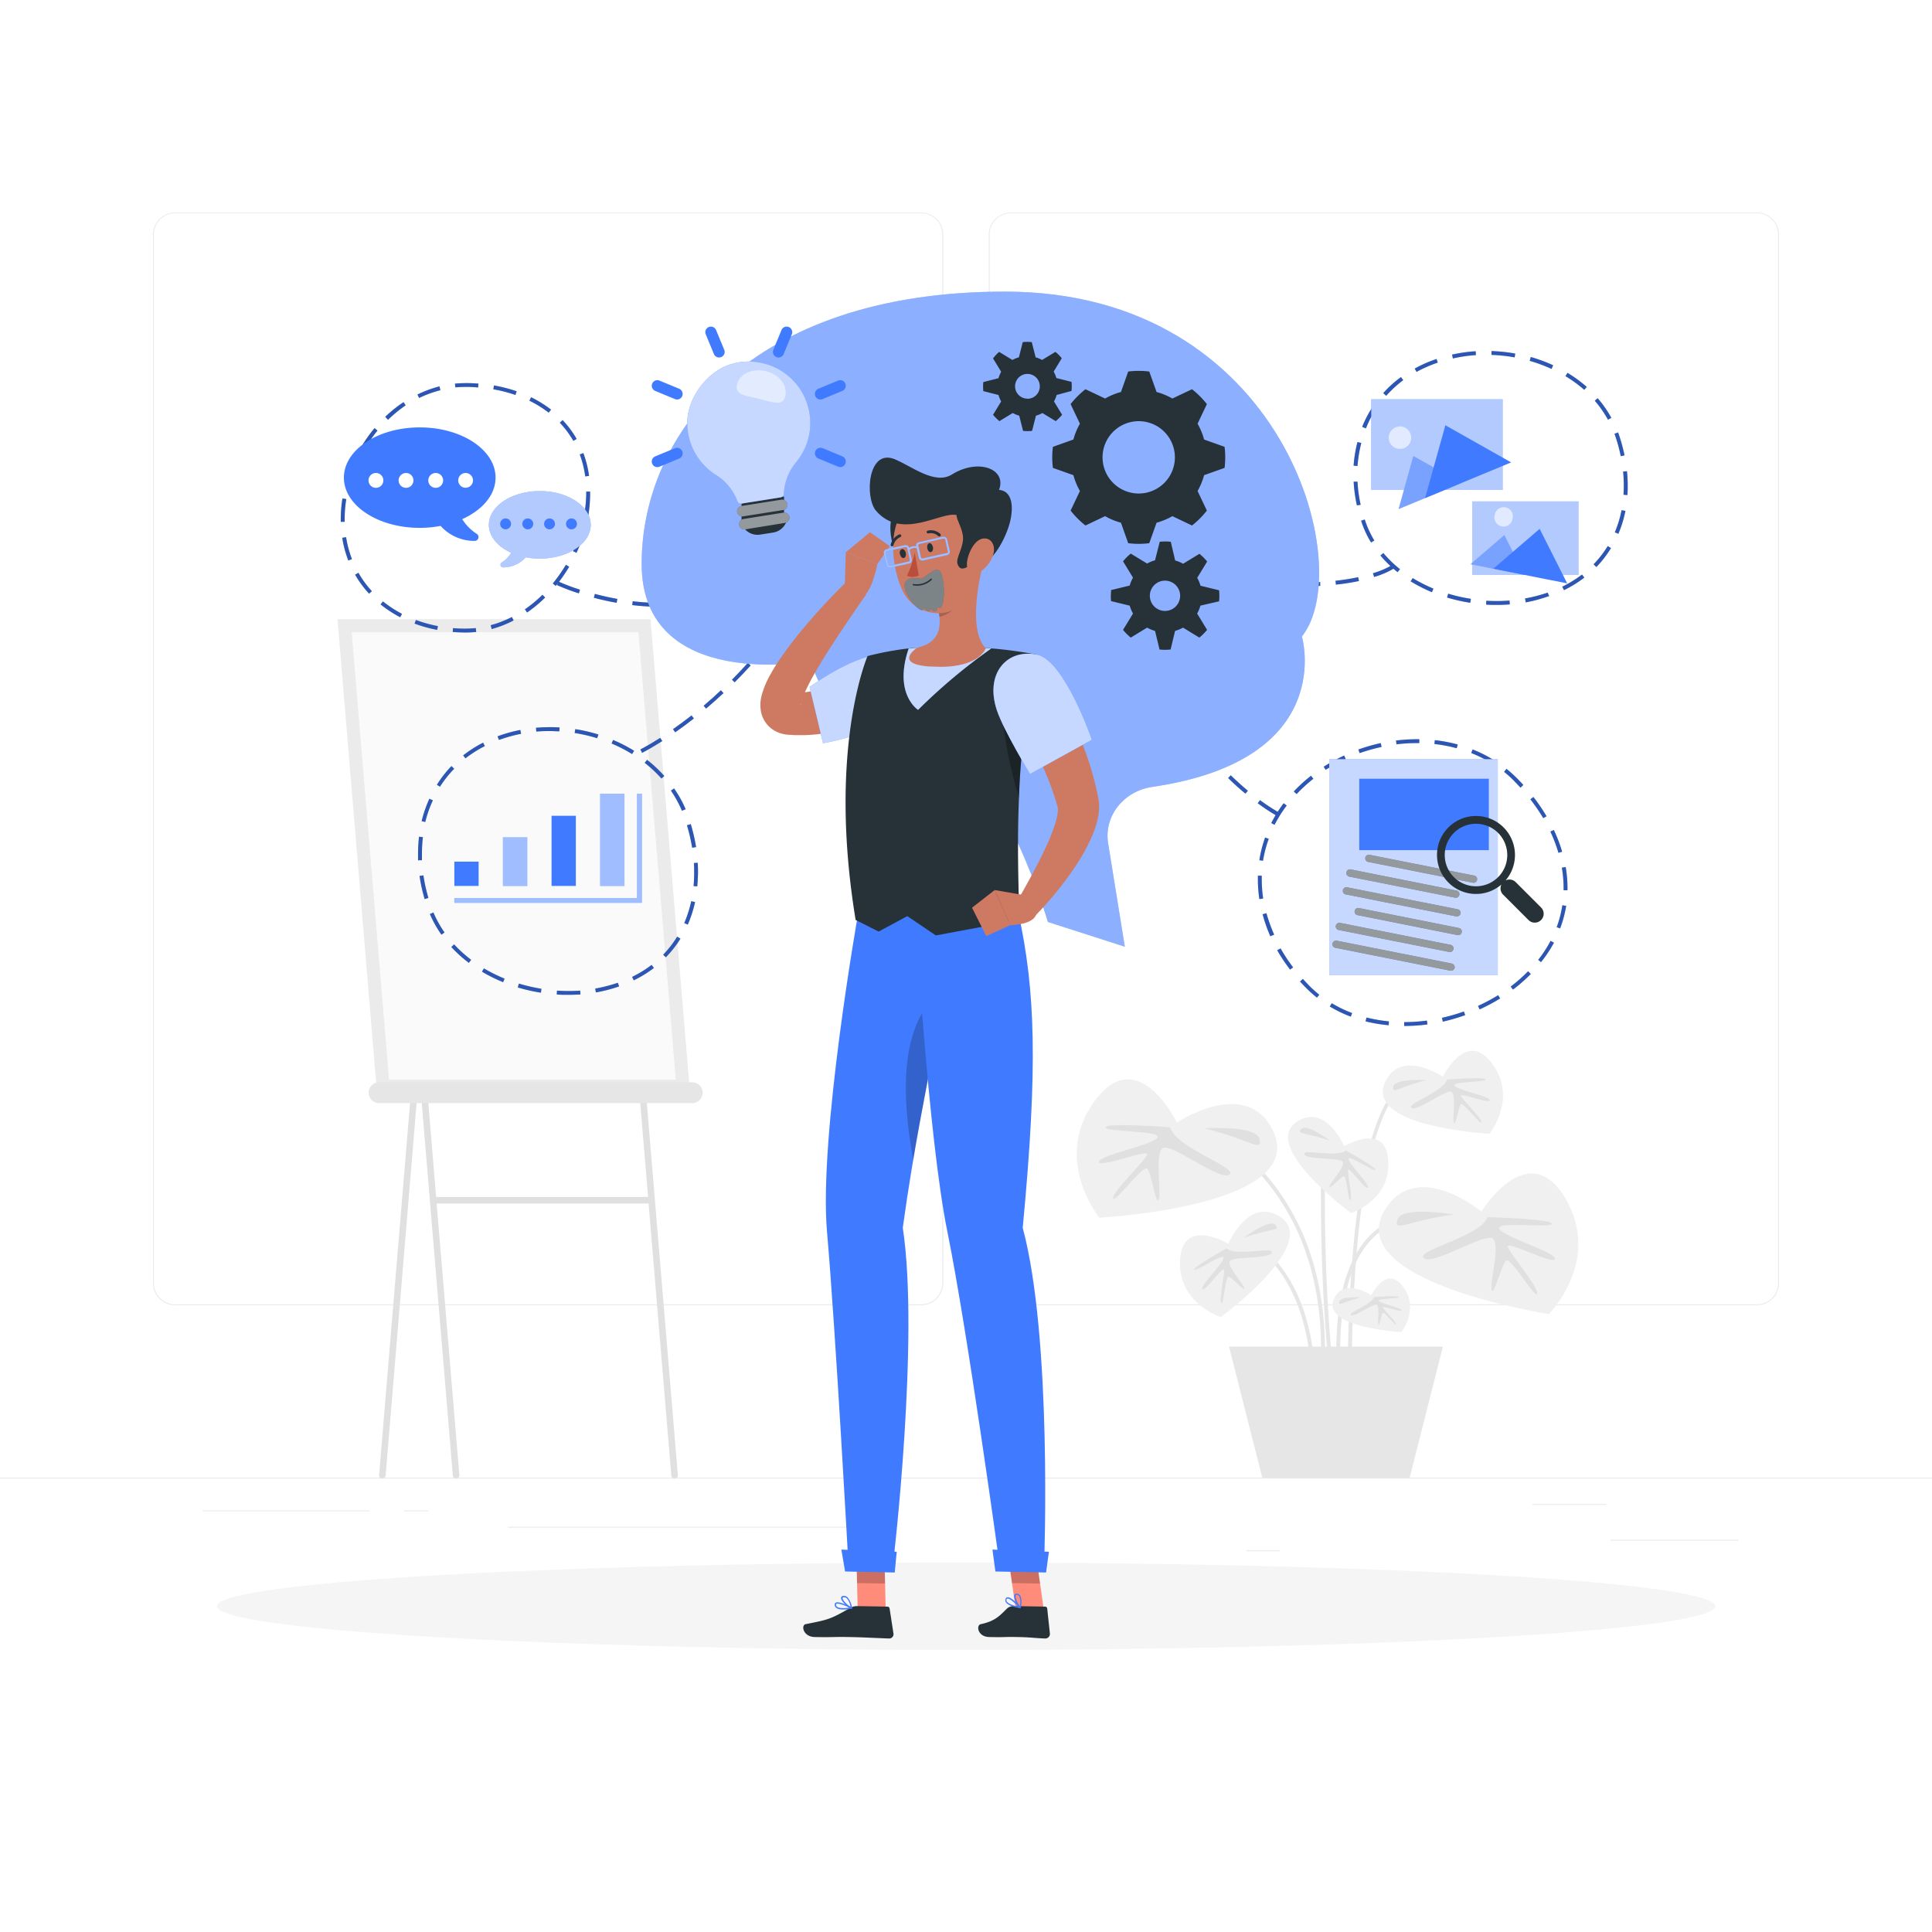 <svg class="animated" id="freepik_stories-critical-thinking" xmlns="http://www.w3.org/2000/svg" viewBox="0 0 500 500" version="1.1" xmlns:xlink="http://www.w3.org/1999/xlink" xmlns:svgjs="http://svgjs.com/svgjs"><style>svg#freepik_stories-critical-thinking:not(.animated) .animable {opacity: 0;}svg#freepik_stories-critical-thinking.animated #freepik--background-complete--inject-79 {animation: 3s Infinite  linear floating;animation-delay: 0s;}svg#freepik_stories-critical-thinking.animated #freepik--Document--inject-79 {animation: 6s Infinite  linear shake;animation-delay: 0s;}svg#freepik_stories-critical-thinking.animated #freepik--Pictures--inject-79 {animation: 3s Infinite  linear shake;animation-delay: 0s;}svg#freepik_stories-critical-thinking.animated #freepik--Chart--inject-79 {animation: 3s Infinite  linear shake;animation-delay: 0s;}svg#freepik_stories-critical-thinking.animated #freepik--speech-bubbles--inject-79 {animation: 6s Infinite  linear shake;animation-delay: 0s;}svg#freepik_stories-critical-thinking.animated #freepik--Shape--inject-79 {animation: 6s Infinite  linear heartbeat;animation-delay: 0s;}svg#freepik_stories-critical-thinking.animated #freepik--light-bulb--inject-79 {animation: 3s Infinite  linear heartbeat;animation-delay: 0s;}            @keyframes floating {                0% {                    opacity: 1;                    transform: translateY(0px);                }                50% {                    transform: translateY(-10px);                }                100% {                    opacity: 1;                    transform: translateY(0px);                }            }                    @keyframes shake {                10%, 90% {                    transform: translate3d(-1px, 0, 0);                  }                  20%, 80% {                    transform: translate3d(2px, 0, 0);                  }                  30%, 50%, 70% {                    transform: translate3d(-4px, 0, 0);                  }                  40%, 60% {                    transform: translate3d(4px, 0, 0);                  }            }                    @keyframes heartbeat {                0% {                    transform: scale(1);                }                10% {                    transform: scale(1.1);                }                30% {                    transform: scale(1);                }                40% {                    transform: scale(1);                }                50% {                    transform: scale(1.1);                }                60% {                    transform: scale(1);                }                100% {                    transform: scale(1);                }            }        </style><g id="freepik--background-complete--inject-79" class="animable" style="transform-origin: 250px 228.23px;"><rect x="416.78" y="398.49" width="33.12" height="0.25" style="fill: rgb(235, 235, 235); transform-origin: 433.34px 398.615px;" id="elcdcgd4fg88d" class="animable"></rect><rect x="322.53" y="401.21" width="8.69" height="0.25" style="fill: rgb(235, 235, 235); transform-origin: 326.875px 401.335px;" id="elt68vdy8o6tj" class="animable"></rect><rect x="396.59" y="389.21" width="19.19" height="0.25" style="fill: rgb(235, 235, 235); transform-origin: 406.185px 389.335px;" id="ellbztett3bip" class="animable"></rect><rect x="52.46" y="390.89" width="43.19" height="0.25" style="fill: rgb(235, 235, 235); transform-origin: 74.055px 391.015px;" id="elt9i71na1n4l" class="animable"></rect><rect x="104.56" y="390.89" width="6.33" height="0.25" style="fill: rgb(235, 235, 235); transform-origin: 107.725px 391.015px;" id="elhq87czsi78d" class="animable"></rect><rect x="131.47" y="395.11" width="93.68" height="0.25" style="fill: rgb(235, 235, 235); transform-origin: 178.31px 395.235px;" id="elum2r12ryoop" class="animable"></rect><path d="M238.4,337.8H45.3a5.71,5.71,0,0,1-5.71-5.71V60.66A5.71,5.71,0,0,1,45.3,55H238.4a5.71,5.71,0,0,1,5.71,5.71V332.09A5.71,5.71,0,0,1,238.4,337.8ZM45.3,55.2a5.47,5.47,0,0,0-5.46,5.46V332.09a5.47,5.47,0,0,0,5.46,5.46H238.4a5.47,5.47,0,0,0,5.46-5.46V60.66a5.47,5.47,0,0,0-5.46-5.46Z" style="fill: rgb(235, 235, 235); transform-origin: 141.85px 196.4px;" id="eldd50hlzyaci" class="animable"></path><path d="M454.7,337.8H261.6a5.71,5.71,0,0,1-5.71-5.71V60.66A5.71,5.71,0,0,1,261.6,55H454.7a5.71,5.71,0,0,1,5.71,5.71V332.09A5.71,5.71,0,0,1,454.7,337.8ZM261.6,55.2a5.47,5.47,0,0,0-5.46,5.46V332.09a5.47,5.47,0,0,0,5.46,5.46H454.7a5.47,5.47,0,0,0,5.46-5.46V60.66a5.47,5.47,0,0,0-5.46-5.46Z" style="fill: rgb(235, 235, 235); transform-origin: 358.15px 196.4px;" id="el45u453eajpj" class="animable"></path><rect y="382.4" width="500" height="0.25" style="fill: rgb(235, 235, 235); transform-origin: 250px 382.525px;" id="elvm7ka3wi3w" class="animable"></rect><path d="M98.88,382.65h0a.85.85,0,0,1-.77-.92l17-204.29h1.7v1.69h-.14L99.8,381.87A.86.86,0,0,1,98.88,382.65Z" style="fill: rgb(224, 224, 224); transform-origin: 107.458px 280.046px;" id="elkawsh82tw0s" class="animable"></path><path d="M174.65,382.65h0a.86.86,0,0,0,.78-.92L158.38,177.44h-1.7v1.69h.14l10.9,130.64H112.87L101.82,177.44h-1.69v1.69h.14l16.92,202.74a.85.85,0,0,0,.91.78h0a.86.86,0,0,0,.78-.92L113,311.47h54.85l5.88,70.4A.86.86,0,0,0,174.65,382.65Z" style="fill: rgb(224, 224, 224); transform-origin: 137.781px 280.046px;" id="elxjo50cuv7yf" class="animable"></path><polygon points="178.57 282.79 97.56 282.79 87.34 160.24 168.35 160.24 178.57 282.79" style="fill: rgb(235, 235, 235); transform-origin: 132.955px 221.515px;" id="elvlfnqt2klgg" class="animable"></polygon><polygon points="174.89 279.4 165.23 163.63 91.02 163.63 100.68 279.4 174.89 279.4" style="fill: rgb(250, 250, 250); transform-origin: 132.955px 221.515px;" id="el3lqvo7vjf0o" class="animable"></polygon><path d="M179.16,285.48H98.09a2.69,2.69,0,0,1-2.68-2.69h0a2.69,2.69,0,0,1,2.68-2.69h81.07a2.69,2.69,0,0,1,2.68,2.69h0A2.69,2.69,0,0,1,179.16,285.48Z" style="fill: rgb(230, 230, 230); transform-origin: 138.625px 282.79px;" id="elanrmwj9uqx7" class="animable"></path><path d="M339.14,353c-1.13-13.6-5.81-21.64-9.55-26a22.63,22.63,0,0,0-7.89-6.24l.36-.94c.16.06,15.86,6.42,18.08,33.09Z" style="fill: rgb(230, 230, 230); transform-origin: 330.92px 336.41px;" id="elbkkwbsnhogq" class="animable"></path><path d="M342.89,350.34h-1c.52-44.48-30.22-57.74-30.53-57.87l.38-.93C312.06,291.67,343.41,305.19,342.89,350.34Z" style="fill: rgb(230, 230, 230); transform-origin: 327.128px 320.94px;" id="elhb1hslngnbw" class="animable"></path><path d="M345.82,350.33c-.07-16.8,3.93-28,11.9-33.19,10.14-6.64,23.21-1,23.34-.94l-.4.92c-.13-.06-12.72-5.48-22.39.86-7.67,5-11.52,15.91-11.45,32.35Z" style="fill: rgb(230, 230, 230); transform-origin: 363.44px 332.119px;" id="el04sbmnt2x0i3" class="animable"></path><path d="M344.35,357.73c-3-25.08-2.46-53.27-2.45-53.55l1,0c0,.28-.53,28.4,2.45,53.41Z" style="fill: rgb(230, 230, 230); transform-origin: 343.603px 330.955px;" id="elfyjz1uluxy7" class="animable"></path><path d="M349.84,350.34l-1,0c.82-43.21,6.54-68,16.53-71.59,5.71-2.07,10.53,3.38,10.73,3.62l-.76.65c0-.05-4.57-5.17-9.64-3.33C359,282.09,350.87,296.32,349.84,350.34Z" style="fill: rgb(230, 230, 230); transform-origin: 362.47px 314.311px;" id="elk9gh1mhvznf" class="animable"></path><path d="M383.38,313.55s12.89-20.88,22.57-1.88c7.85,15.42-5.1,28.41-5.1,28.41S345.34,331.5,359,312.19C367.47,300.3,383.38,313.55,383.38,313.55Z" style="fill: rgb(240, 240, 240); transform-origin: 382.657px 321.883px;" id="elqi1j826uw6" class="animable"></path><path d="M385,315s16.73.42,16.6,1.7S387,315.93,388,318s14.59,6.05,14.42,7.78-12.52-4.78-12.21-3.18,7.81,10.24,7.61,12.15-6.79-9.44-8-8.52-3.32,9.74-3.79,7.54,2.17-11,.47-13.1-15.58,6.95-18,4.95S383.07,320.1,385,315Z" style="fill: rgb(224, 224, 224); transform-origin: 385.343px 324.984px;" id="elnz0pekxeuc" class="animable"></path><path d="M376.31,314.31s-13.58-2.27-14.65,1.29S364.26,315.87,376.31,314.31Z" style="fill: rgb(224, 224, 224); transform-origin: 368.897px 315.396px;" id="elv4zs5b9a4oe" class="animable"></path><path d="M304.59,290.52s-10.69-22.09-22.26-4.17c-9.38,14.53,2.17,28.78,2.17,28.78s56.09-2.87,44.44-23.48C321.77,279,304.59,290.52,304.59,290.52Z" style="fill: rgb(240, 240, 240); transform-origin: 304.595px 297.235px;" id="elfg88h5a8ua" class="animable"></path><path d="M302.84,291.75s-16.68-1.3-16.68,0,14.61.77,13.39,2.68-15.13,4.52-15.13,6.26,12.94-3.48,12.47-1.91-8.82,9.39-8.82,11.3,7.72-8.69,8.82-7.65,2.31,10,3,7.88-1-11.15.87-13.08,14.78,8.51,17.39,6.77S304.23,297.06,302.84,291.75Z" style="fill: rgb(224, 224, 224); transform-origin: 301.424px 300.903px;" id="elhi8llj3vfg7" class="animable"></path><path d="M311.55,292s13.74-.87,14.43,2.78S323.37,294.78,311.55,292Z" style="fill: rgb(224, 224, 224); transform-origin: 318.808px 294.112px;" id="elwf69vuutcrg" class="animable"></path><path d="M373.43,278.65s6.41-13.26,13.35-2.51c5.63,8.72-1.3,17.27-1.3,17.27s-33.65-1.72-26.66-14.09C363.12,271.71,373.43,278.65,373.43,278.65Z" style="fill: rgb(240, 240, 240); transform-origin: 373.424px 282.673px;" id="elepfovpivsn8" class="animable"></path><path d="M374.47,279.38s10-.77,10,0-8.76.46-8,1.61,9.08,2.71,9.08,3.76-7.77-2.09-7.48-1.15,5.29,5.63,5.29,6.78-4.64-5.21-5.29-4.59-1.39,6-1.81,4.73.63-6.69-.52-7.85-8.87,5.1-10.43,4.06S373.65,282.57,374.47,279.38Z" style="fill: rgb(224, 224, 224); transform-origin: 375.347px 284.876px;" id="elzjhlydy2ta" class="animable"></path><path d="M369.25,279.53s-8.24-.52-8.66,1.67S362.16,281.2,369.25,279.53Z" style="fill: rgb(224, 224, 224); transform-origin: 364.893px 280.798px;" id="elm6sjfbtfki" class="animable"></path><path d="M354.89,335.2s4.14-8.55,8.62-1.61c3.63,5.62-.84,11.14-.84,11.14s-21.71-1.11-17.2-9.09C348.24,330.73,354.89,335.2,354.89,335.2Z" style="fill: rgb(240, 240, 240); transform-origin: 354.892px 337.802px;" id="el69wfo03raym" class="animable"></path><path d="M355.57,335.68s6.46-.5,6.46,0-5.66.29-5.19,1,5.86,1.75,5.86,2.42-5-1.35-4.83-.74,3.42,3.63,3.42,4.37-3-3.36-3.42-3-.89,3.88-1.16,3.05.4-4.31-.34-5.06-5.72,3.29-6.73,2.62S355,337.73,355.57,335.68Z" style="fill: rgb(224, 224, 224); transform-origin: 356.116px 339.182px;" id="el60cnkhdr10h" class="animable"></path><path d="M352.2,335.77s-5.32-.33-5.59,1.08S347.62,336.85,352.2,335.77Z" style="fill: rgb(224, 224, 224); transform-origin: 349.388px 336.59px;" id="eldbrf5fd1wmq" class="animable"></path><path d="M317.9,321.89s-12.64-7.54-12.53,5.25c.09,10.38,10.58,13.71,10.58,13.71s27.16-19.93,14.53-26.42C322.71,310.44,317.9,321.89,317.9,321.89Z" style="fill: rgb(240, 240, 240); transform-origin: 319.599px 327.218px;" id="el2qs8sgfocab" class="animable"></path><path d="M317.43,323.08s-8.79,4.86-8.36,5.5,7.57-4.43,7.59-3.07-6.09,7.26-5.52,8.13,5.35-6,5.62-5.07-1.32,7.61-.69,8.57,1-6.9,1.9-6.74,4.46,4.27,4.1,3-4.19-5.24-3.87-6.84,10.21-.61,10.94-2.34S319.88,325.29,317.43,323.08Z" style="fill: rgb(224, 224, 224); transform-origin: 319.116px 330.151px;" id="elzuf73kzqqx8" class="animable"></path><path d="M321.88,320.34s6.6-5,8.15-3.36S328.72,317.84,321.88,320.34Z" style="fill: rgb(224, 224, 224); transform-origin: 326.16px 318.495px;" id="el1b9uh96yuxp" class="animable"></path><path d="M347.87,296.65s11.54-6.89,11.44,4.79c-.08,9.47-9.65,12.51-9.65,12.51s-24.8-18.18-13.27-24.11C343.49,286.2,347.87,296.65,347.87,296.65Z" style="fill: rgb(240, 240, 240); transform-origin: 346.322px 301.51px;" id="el7879hxjedwr" class="animable"></path><path d="M348.3,297.74s8,4.43,7.63,5-6.91-4-6.93-2.8,5.56,6.62,5,7.42-4.88-5.49-5.13-4.63,1.21,6.95.63,7.82-.92-6.3-1.73-6.15-4.08,3.89-3.75,2.7,3.83-4.79,3.54-6.25-9.32-.55-10-2.13S346.07,299.76,348.3,297.74Z" style="fill: rgb(224, 224, 224); transform-origin: 346.733px 304.182px;" id="el5v7cql5xjsf" class="animable"></path><path d="M344.24,295.23s-6-4.53-7.44-3.07S338,293,344.24,295.23Z" style="fill: rgb(224, 224, 224); transform-origin: 340.328px 293.55px;" id="elk6m6tywa4v" class="animable"></path><polygon points="318.07 348.5 326.7 382.52 364.8 382.52 373.42 348.5 318.07 348.5" style="fill: rgb(230, 230, 230); transform-origin: 345.745px 365.51px;" id="elqmvi1axofj" class="animable"></polygon></g><g id="freepik--Shadow--inject-79" class="animable" style="transform-origin: 250px 415.69px;"><ellipse id="freepik--path--inject-79" cx="250" cy="415.69" rx="193.89" ry="11.32" style="fill: rgb(245, 245, 245); transform-origin: 250px 415.69px;" class="animable"></ellipse></g><g id="freepik--Document--inject-79" class="animable" style="transform-origin: 358.535px 228.415px;"><path d="M363.4,265.52v-1a43.39,43.39,0,0,0,5.89-.4l.13,1A45.22,45.22,0,0,1,363.4,265.52Zm-4-.19a39.86,39.86,0,0,1-6-1l.25-1a39.24,39.24,0,0,0,5.8,1Zm14-.92-.22-1a48.51,48.51,0,0,0,5.68-1.64l.33.94A47.18,47.18,0,0,1,373.38,264.41Zm-23.81-1.3a32.64,32.64,0,0,1-5.45-2.63l.52-.85a32.58,32.58,0,0,0,5.28,2.55Zm33.33-1.87-.41-.91a48,48,0,0,0,5.21-2.78l.52.85A47.42,47.42,0,0,1,382.9,261.24Zm-42.1-3.06a29.55,29.55,0,0,1-2.45-2.16c-.66-.65-1.31-1.33-1.93-2l.74-.68c.61.67,1.24,1.33,1.89,2a29.4,29.4,0,0,0,2.37,2.1Zm50.74-2.06-.6-.8a39.43,39.43,0,0,0,4.43-3.88l.08-.08.71.71-.08.07A40.53,40.53,0,0,1,391.54,256.12Zm-57.69-5.19a45.23,45.23,0,0,1-3.33-5l.87-.49a44,44,0,0,0,3.25,4.92Zm65-1.89-.79-.62a32.06,32.06,0,0,0,3.2-4.92l.89.46A33.64,33.64,0,0,1,398.82,249Zm-70.11-6.74a38.35,38.35,0,0,1-2-5.7l1-.26a38.61,38.61,0,0,0,2,5.55Zm75.05-2-.94-.35a28.46,28.46,0,0,0,1.46-5.67l1,.15A29.78,29.78,0,0,1,403.76,240.27Zm-77.89-7.62a34.44,34.44,0,0,1-.38-5.05c0-.33,0-.66,0-1l1,0c0,.32,0,.64,0,1a33.78,33.78,0,0,0,.37,4.9Zm79.74-2.28-1,0v-.53a31.09,31.09,0,0,0-.46-5.32l1-.17a33.09,33.09,0,0,1,.47,5.49Zm-78.74-7.63-1-.15a32,32,0,0,1,1.49-5.87l.94.34A30.91,30.91,0,0,0,326.87,222.74Zm76.4-2.06a38.46,38.46,0,0,0-2.09-5.5l.9-.42a37.7,37.7,0,0,1,2.15,5.64Zm-73.41-7.22L329,213a34.55,34.55,0,0,1,3.21-5.13l.79.6A33.83,33.83,0,0,0,329.86,213.46Zm69.48-1.75a46.65,46.65,0,0,0-3.33-4.87l.78-.62a47.27,47.27,0,0,1,3.41,5Zm-63.83-6.23-.73-.68c.19-.21.39-.41.59-.62a41.21,41.21,0,0,1,3.87-3.45l.61.78a41.91,41.91,0,0,0-3.77,3.37Zm57.95-1.65c-.61-.66-1.24-1.32-1.89-2a31.59,31.59,0,0,0-2.37-2.11l.62-.78a31.64,31.64,0,0,1,2.45,2.17c.66.65,1.31,1.32,1.92,2Zm-50.4-4.59-.54-.84a44.36,44.36,0,0,1,5.29-2.9l.42.91A43.74,43.74,0,0,0,343.06,199.24ZM386,197.51a34.32,34.32,0,0,0-5.25-2.63l.36-.93a33.75,33.75,0,0,1,5.41,2.71Zm-34.13-2.6-.33-.94a48,48,0,0,1,5.8-1.66l.21,1A46.56,46.56,0,0,0,351.87,194.91ZM377,193.65a37.83,37.83,0,0,0-5.78-1.1l.11-1a38.35,38.35,0,0,1,5.93,1.12Zm-15.59-1-.13-1a45.07,45.07,0,0,1,5.42-.34h.61l0,1h-.59A42.81,42.81,0,0,0,361.43,192.63Z" style="fill: rgb(64, 123, 255); transform-origin: 365.605px 228.415px;" id="elq5orzzalssi" class="animable"></path><path d="M330.57,211.21a51.45,51.45,0,0,1-5.07-3.33l.59-.81a49,49,0,0,0,5,3.26Zm-8.25-5.81c-1.55-1.28-3.06-2.64-4.49-4.05l.7-.71c1.41,1.38,2.9,2.73,4.42,4Zm-7.29-7c-1.28-1.41-2.5-2.88-3.63-4.36l.79-.61c1.12,1.46,2.32,2.91,3.58,4.3Z" style="fill: rgb(64, 123, 255); transform-origin: 321.245px 202.32px;" id="ela6ijenm2mtn" class="animable"></path><g id="eliultmn22pij"><g style="opacity: 0.3; transform-origin: 358.535px 228.415px;" class="animable"><path d="M363.4,265.52v-1a43.39,43.39,0,0,0,5.89-.4l.13,1A45.22,45.22,0,0,1,363.4,265.52Zm-4-.19a39.86,39.86,0,0,1-6-1l.25-1a39.24,39.24,0,0,0,5.8,1Zm14-.92-.22-1a48.51,48.51,0,0,0,5.68-1.64l.33.94A47.18,47.18,0,0,1,373.38,264.41Zm-23.81-1.3a32.64,32.64,0,0,1-5.45-2.63l.52-.85a32.58,32.58,0,0,0,5.28,2.55Zm33.33-1.87-.41-.91a48,48,0,0,0,5.21-2.78l.52.85A47.42,47.42,0,0,1,382.9,261.24Zm-42.1-3.06a29.55,29.55,0,0,1-2.45-2.16c-.66-.65-1.31-1.33-1.93-2l.74-.68c.61.67,1.24,1.33,1.89,2a29.4,29.4,0,0,0,2.37,2.1Zm50.74-2.06-.6-.8a39.43,39.43,0,0,0,4.43-3.88l.08-.08.71.71-.08.07A40.53,40.53,0,0,1,391.54,256.12Zm-57.69-5.19a45.23,45.23,0,0,1-3.33-5l.87-.49a44,44,0,0,0,3.25,4.92Zm65-1.89-.79-.62a32.06,32.06,0,0,0,3.2-4.92l.89.46A33.64,33.64,0,0,1,398.82,249Zm-70.11-6.74a38.35,38.35,0,0,1-2-5.7l1-.26a38.61,38.61,0,0,0,2,5.55Zm75.05-2-.94-.35a28.46,28.46,0,0,0,1.46-5.67l1,.15A29.78,29.78,0,0,1,403.76,240.27Zm-77.89-7.62a34.44,34.44,0,0,1-.38-5.05c0-.33,0-.66,0-1l1,0c0,.32,0,.64,0,1a33.78,33.78,0,0,0,.37,4.9Zm79.74-2.28-1,0v-.53a31.09,31.09,0,0,0-.46-5.32l1-.17a33.09,33.09,0,0,1,.47,5.49Zm-78.74-7.63-1-.15a32,32,0,0,1,1.49-5.87l.94.34A30.91,30.91,0,0,0,326.87,222.74Zm76.4-2.06a38.46,38.46,0,0,0-2.09-5.5l.9-.42a37.7,37.7,0,0,1,2.15,5.64Zm-73.41-7.22L329,213a34.55,34.55,0,0,1,3.21-5.13l.79.6A33.83,33.83,0,0,0,329.86,213.46Zm69.48-1.75a46.65,46.65,0,0,0-3.33-4.87l.78-.62a47.27,47.27,0,0,1,3.41,5Zm-63.83-6.23-.73-.68c.19-.21.39-.41.59-.62a41.21,41.21,0,0,1,3.87-3.45l.61.78a41.91,41.91,0,0,0-3.77,3.37Zm57.95-1.65c-.61-.66-1.24-1.32-1.89-2a31.59,31.59,0,0,0-2.37-2.11l.62-.78a31.64,31.64,0,0,1,2.45,2.17c.66.65,1.31,1.32,1.92,2Zm-50.4-4.59-.54-.84a44.36,44.36,0,0,1,5.29-2.9l.42.91A43.74,43.74,0,0,0,343.06,199.24ZM386,197.51a34.32,34.32,0,0,0-5.25-2.63l.36-.93a33.75,33.75,0,0,1,5.41,2.71Zm-34.13-2.6-.33-.94a48,48,0,0,1,5.8-1.66l.21,1A46.56,46.56,0,0,0,351.87,194.91ZM377,193.65a37.83,37.83,0,0,0-5.78-1.1l.11-1a38.35,38.35,0,0,1,5.93,1.12Zm-15.59-1-.13-1a45.07,45.07,0,0,1,5.42-.34h.61l0,1h-.59A42.81,42.81,0,0,0,361.43,192.63Z" id="elaaxsx19h5rr" class="animable" style="transform-origin: 365.605px 228.415px;"></path><path d="M330.57,211.21a51.45,51.45,0,0,1-5.07-3.33l.59-.81a49,49,0,0,0,5,3.26Zm-8.25-5.81c-1.55-1.28-3.06-2.64-4.49-4.05l.7-.71c1.41,1.38,2.9,2.73,4.42,4Zm-7.29-7c-1.28-1.41-2.5-2.88-3.63-4.36l.79-.61c1.12,1.46,2.32,2.91,3.58,4.3Z" id="el8m2d0rcljn5" class="animable" style="transform-origin: 321.245px 202.32px;"></path></g></g><g id="el87n6m1griu9"><rect x="344.01" y="196.49" width="43.61" height="55.89" style="fill: rgb(64, 123, 255); transform-origin: 365.815px 224.435px; transform: rotate(11.25deg);" class="animable"></rect></g><g id="el9uv4ytf5pg"><rect x="344.01" y="196.49" width="43.61" height="55.89" style="fill: rgb(255, 255, 255); opacity: 0.7; transform-origin: 365.815px 224.435px; transform: rotate(11.25deg);" class="animable"></rect></g><g id="el1ma22yraanq"><rect x="351.77" y="201.53" width="33.54" height="18.49" style="fill: rgb(64, 123, 255); transform-origin: 368.54px 210.775px; transform: rotate(11.535deg);" class="animable"></rect></g><path d="M381.53,226.61l-27.09-5.39a.94.94,0,0,0-1.1.73h0a.94.94,0,0,0,.74,1.11l27.09,5.39a.93.93,0,0,0,1.1-.74h0A.93.93,0,0,0,381.53,226.61Z" style="fill: rgb(38, 50, 56); transform-origin: 367.805px 224.836px;" id="el46ar5phrpie" class="animable"></path><path d="M349.19,226.87l27.38,5.45a.94.94,0,0,0,1.11-.74h0a.93.93,0,0,0-.74-1.1L349.56,225a.93.93,0,0,0-1.1.74h0A.94.94,0,0,0,349.19,226.87Z" style="fill: rgb(38, 50, 56); transform-origin: 363.068px 228.66px;" id="elc9uuixk6vxs" class="animable"></path><path d="M377.25,235.32l-28.61-5.69a.94.94,0,0,0-1.1.74h0a.93.93,0,0,0,.74,1.1l28.6,5.69a1,1,0,0,0,1.11-.73h0A.94.94,0,0,0,377.25,235.32Z" style="fill: rgb(38, 50, 56); transform-origin: 362.765px 233.392px;" id="elzbx0qif3gxg" class="animable"></path><path d="M377.56,240.17,351.69,235a.94.94,0,0,0-1.1.74h0a.93.93,0,0,0,.74,1.1L377.2,242a.94.94,0,0,0,1.1-.74h0A.93.93,0,0,0,377.56,240.17Z" style="fill: rgb(38, 50, 56); transform-origin: 364.444px 238.5px;" id="el804n2ynv9f4" class="animable"></path><path d="M346.45,240.68l28.6,5.69a.94.94,0,0,0,1.11-.74h0a.93.93,0,0,0-.74-1.1l-28.61-5.69a.94.94,0,0,0-1.1.73h0A.94.94,0,0,0,346.45,240.68Z" style="fill: rgb(38, 50, 56); transform-origin: 360.935px 242.606px;" id="eli390lqrhc6" class="animable"></path><path d="M376.47,250.48a1,1,0,0,0-.74-1.11l-29.83-5.93a.94.94,0,0,0-.37,1.84l29.83,5.93A1,1,0,0,0,376.47,250.48Z" style="fill: rgb(38, 50, 56); transform-origin: 360.654px 247.326px;" id="eleu7wuj6b7ps" class="animable"></path><g id="elkdq1edjmn2i"><g style="opacity: 0.5; transform-origin: 363.559px 236.212px;" class="animable"><path d="M381.53,226.61l-27.09-5.39a.94.94,0,0,0-1.1.73h0a.94.94,0,0,0,.74,1.11l27.09,5.39a.93.93,0,0,0,1.1-.74h0A.93.93,0,0,0,381.53,226.61Z" style="fill: rgb(255, 255, 255); transform-origin: 367.805px 224.836px;" id="el7ftf1bcj1d7" class="animable"></path><path d="M349.19,226.87l27.38,5.45a.94.94,0,0,0,1.11-.74h0a.93.93,0,0,0-.74-1.1L349.56,225a.93.93,0,0,0-1.1.74h0A.94.94,0,0,0,349.19,226.87Z" style="fill: rgb(255, 255, 255); transform-origin: 363.068px 228.66px;" id="elm7wthyldca" class="animable"></path><path d="M377.25,235.32l-28.61-5.69a.94.94,0,0,0-1.1.74h0a.93.93,0,0,0,.74,1.1l28.6,5.69a1,1,0,0,0,1.11-.73h0A.94.94,0,0,0,377.25,235.32Z" style="fill: rgb(255, 255, 255); transform-origin: 362.765px 233.392px;" id="elkgapb9yf04" class="animable"></path><path d="M377.56,240.17,351.69,235a.94.94,0,0,0-1.1.74h0a.93.93,0,0,0,.74,1.1L377.2,242a.94.94,0,0,0,1.1-.74h0A.93.93,0,0,0,377.56,240.17Z" style="fill: rgb(255, 255, 255); transform-origin: 364.444px 238.5px;" id="elx0jap2fp7jo" class="animable"></path><path d="M346.45,240.68l28.6,5.69a.94.94,0,0,0,1.11-.74h0a.93.93,0,0,0-.74-1.1l-28.61-5.69a.94.94,0,0,0-1.1.73h0A.94.94,0,0,0,346.45,240.68Z" style="fill: rgb(255, 255, 255); transform-origin: 360.935px 242.606px;" id="eltu1m3kbz2ns" class="animable"></path><path d="M376.47,250.48a1,1,0,0,0-.74-1.11l-29.83-5.93a.94.94,0,0,0-.37,1.84l29.83,5.93A1,1,0,0,0,376.47,250.48Z" style="fill: rgb(255, 255, 255); transform-origin: 360.654px 247.326px;" id="elmb8q8wtsy59" class="animable"></path></g></g><path d="M389.13,214.14a10.09,10.09,0,1,0-.57,14.78,2.28,2.28,0,0,0,.44,2.61l6.64,6.64a2.3,2.3,0,0,0,3.25-3.25l-6.64-6.64a2.3,2.3,0,0,0-2.61-.43A10.11,10.11,0,0,0,389.13,214.14ZM387.71,227a8.09,8.09,0,1,1,0-11.44A8.09,8.09,0,0,1,387.71,227Z" style="fill: rgb(38, 50, 56); transform-origin: 385.697px 224.977px;" id="eljyymhalhdri" class="animable"></path></g><g id="freepik--Pictures--inject-79" class="animable" style="transform-origin: 378.461px 123.7px;"><path d="M387.36,156.55c-.91,0-1.84,0-2.76-.08l.06-1a43.3,43.3,0,0,0,6-.05l.08,1C389.65,156.51,388.5,156.55,387.36,156.55ZM380.5,156a43.4,43.4,0,0,1-6-1.36l.29-1a41.1,41.1,0,0,0,5.88,1.33Zm14.36-.12-.18-1a39.35,39.35,0,0,0,5.84-1.51l.42.91-.1,0A38.82,38.82,0,0,1,394.86,155.9Zm-24.27-2.62a38.52,38.52,0,0,1-5.51-2.81l.52-.85a38.09,38.09,0,0,0,5.37,2.73Zm34.16-.54-.44-.89a30.13,30.13,0,0,0,5.11-3.14l.61.79A31.22,31.22,0,0,1,404.75,152.74Zm-43.06-4.64a30.83,30.83,0,0,1-4.44-4.32l.76-.64a30,30,0,0,0,4.31,4.18Zm51.44-1.34-.72-.7a27,27,0,0,0,3.67-4.72l.85.52A28.19,28.19,0,0,1,413.13,146.76Zm-58.3-6.34a26.28,26.28,0,0,1-2.4-5.09l-.18-.55.94-.32.19.55a25.33,25.33,0,0,0,2.3,4.89Zm64-2.25-.92-.39a28.84,28.84,0,0,0,1.75-5.73l1,.19A29.33,29.33,0,0,1,418.82,138.17Zm-67.67-7.37a38.1,38.1,0,0,1-.84-6.13l1,0a37.39,37.39,0,0,0,.82,6Zm70-2.66-1-.07c.05-.79.08-1.59.08-2.39,0-1.19-.06-2.41-.18-3.62l1-.1a35.79,35.79,0,0,1,.19,3.72C421.26,126.5,421.23,127.33,421.18,128.14Zm-69.85-7.53-1-.07a33.64,33.64,0,0,1,1-6.12l1,.25A32.4,32.4,0,0,0,351.33,120.61Zm68.14-2.53a41.72,41.72,0,0,0-1.48-5.4l-.15-.4.94-.35.15.42a44.24,44.24,0,0,1,1.52,5.53Zm-66-7.21-.93-.38a30.42,30.42,0,0,1,2.9-5.47l.83.55A29.13,29.13,0,0,0,353.51,110.87Zm62.69-2.23a28.09,28.09,0,0,0-3.42-4.91l.75-.66a28.72,28.72,0,0,1,3.55,5.09Zm-57.43-6.22-.74-.67a30.33,30.33,0,0,1,4.6-4.15l.59.8A29.39,29.39,0,0,0,358.77,102.42ZM410,100.89a32.91,32.91,0,0,0-4.86-3.54l.52-.86a34.87,34.87,0,0,1,5,3.65ZM366.6,96.25l-.48-.87a34.11,34.11,0,0,1,5.43-2.4l.23-.08.32.94-.22.08A34.47,34.47,0,0,0,366.6,96.25Zm34.94-.77a39.81,39.81,0,0,0-5.66-2.09l.28-1a40.55,40.55,0,0,1,5.8,2.14ZM376,92.77l-.21-1a39.74,39.74,0,0,1,6.12-.87l.06,1A38.15,38.15,0,0,0,376,92.77Zm16-.28a41.53,41.53,0,0,0-6-.64l0-1a43.64,43.64,0,0,1,6.14.65Z" style="fill: rgb(64, 123, 255); transform-origin: 385.781px 123.7px;" id="elwj58hne3wvf" class="animable"></path><path d="M337.67,151.71l-2,0,0-1c2.1,0,4.06,0,6-.07l0,1C340.41,151.67,339.05,151.71,337.67,151.71Zm8.06-.41-.11-1a55.49,55.49,0,0,0,5.87-.93l.21,1A57.38,57.38,0,0,1,345.73,151.3Zm9.88-2-.3-.95a21.53,21.53,0,0,0,5.34-2.34l.58.81A21.41,21.41,0,0,1,355.61,149.32Z" style="fill: rgb(64, 123, 255); transform-origin: 348.45px 148.86px;" id="eluf8zw9i2uoo" class="animable"></path><g id="eljc7stlp5u2"><g style="opacity: 0.3; transform-origin: 378.461px 123.7px;" class="animable"><path d="M387.36,156.55c-.91,0-1.84,0-2.76-.08l.06-1a43.3,43.3,0,0,0,6-.05l.08,1C389.65,156.51,388.5,156.55,387.36,156.55ZM380.5,156a43.4,43.4,0,0,1-6-1.36l.29-1a41.1,41.1,0,0,0,5.88,1.33Zm14.36-.12-.18-1a39.35,39.35,0,0,0,5.84-1.51l.42.91-.1,0A38.82,38.82,0,0,1,394.86,155.9Zm-24.27-2.62a38.52,38.52,0,0,1-5.51-2.81l.52-.85a38.09,38.09,0,0,0,5.37,2.73Zm34.16-.54-.44-.89a30.13,30.13,0,0,0,5.11-3.14l.61.79A31.22,31.22,0,0,1,404.75,152.74Zm-43.06-4.64a30.83,30.83,0,0,1-4.44-4.32l.76-.64a30,30,0,0,0,4.31,4.18Zm51.44-1.34-.72-.7a27,27,0,0,0,3.67-4.72l.85.52A28.19,28.19,0,0,1,413.13,146.76Zm-58.3-6.34a26.28,26.28,0,0,1-2.4-5.09l-.18-.55.94-.32.19.55a25.33,25.33,0,0,0,2.3,4.89Zm64-2.25-.92-.39a28.84,28.84,0,0,0,1.75-5.73l1,.19A29.33,29.33,0,0,1,418.82,138.17Zm-67.67-7.37a38.1,38.1,0,0,1-.84-6.13l1,0a37.39,37.39,0,0,0,.82,6Zm70-2.66-1-.07c.05-.79.08-1.59.08-2.39,0-1.19-.06-2.41-.18-3.62l1-.1a35.79,35.79,0,0,1,.19,3.72C421.26,126.5,421.23,127.33,421.18,128.14Zm-69.85-7.53-1-.07a33.64,33.64,0,0,1,1-6.12l1,.25A32.4,32.4,0,0,0,351.33,120.61Zm68.14-2.53a41.72,41.72,0,0,0-1.48-5.4l-.15-.4.94-.35.15.42a44.24,44.24,0,0,1,1.52,5.53Zm-66-7.21-.93-.38a30.42,30.42,0,0,1,2.9-5.47l.83.55A29.13,29.13,0,0,0,353.51,110.87Zm62.69-2.23a28.09,28.09,0,0,0-3.42-4.91l.75-.66a28.72,28.72,0,0,1,3.55,5.09Zm-57.43-6.22-.74-.67a30.33,30.33,0,0,1,4.6-4.15l.59.8A29.39,29.39,0,0,0,358.77,102.42ZM410,100.89a32.91,32.91,0,0,0-4.86-3.54l.52-.86a34.87,34.87,0,0,1,5,3.65ZM366.6,96.25l-.48-.87a34.11,34.11,0,0,1,5.43-2.4l.23-.08.32.94-.22.08A34.47,34.47,0,0,0,366.6,96.25Zm34.94-.77a39.81,39.81,0,0,0-5.66-2.09l.28-1a40.55,40.55,0,0,1,5.8,2.14ZM376,92.77l-.21-1a39.74,39.74,0,0,1,6.12-.87l.06,1A38.15,38.15,0,0,0,376,92.77Zm16-.28a41.53,41.53,0,0,0-6-.64l0-1a43.64,43.64,0,0,1,6.14.65Z" id="elxi93kaeust" class="animable" style="transform-origin: 385.781px 123.7px;"></path><path d="M337.67,151.71l-2,0,0-1c2.1,0,4.06,0,6-.07l0,1C340.41,151.67,339.05,151.71,337.67,151.71Zm8.06-.41-.11-1a55.49,55.49,0,0,0,5.87-.93l.21,1A57.38,57.38,0,0,1,345.73,151.3Zm9.88-2-.3-.95a21.53,21.53,0,0,0,5.34-2.34l.58.81A21.41,21.41,0,0,1,355.61,149.32Z" id="elt12gje0ma9p" class="animable" style="transform-origin: 348.45px 148.86px;"></path></g></g><g id="eler3vsit1q7n"><rect x="354.89" y="103.34" width="33.99" height="23.45" style="fill: rgb(64, 123, 255); transform-origin: 371.885px 115.065px; transform: rotate(-22.5deg);" class="animable"></rect></g><g id="eln9ofnttalz9"><rect x="354.89" y="103.34" width="33.99" height="23.45" style="fill: rgb(255, 255, 255); opacity: 0.6; transform-origin: 371.885px 115.065px; transform: rotate(-22.5deg);" class="animable"></rect></g><polygon points="361.96 131.74 365.78 118.02 378.18 125.02 361.96 131.74" style="fill: rgb(64, 123, 255); transform-origin: 370.07px 124.88px;" id="elho2gp3a5cnp" class="animable"></polygon><g id="elwuqw3d5kjn"><polygon points="361.96 131.74 365.78 118.02 378.18 125.02 361.96 131.74" style="fill: rgb(255, 255, 255); opacity: 0.3; transform-origin: 370.07px 124.88px;" class="animable"></polygon></g><polygon points="368.81 128.9 374.06 110.06 391.09 119.67 368.81 128.9" style="fill: rgb(64, 123, 255); transform-origin: 379.95px 119.48px;" id="elzxvhrzscsh" class="animable"></polygon><g id="el03bxoqzi09dv"><path d="M365,112.16a2.91,2.91,0,1,1-3.8-1.58A2.9,2.9,0,0,1,365,112.16Z" style="fill: rgb(255, 255, 255); opacity: 0.6; transform-origin: 362.31px 113.268px;" class="animable"></path></g><g id="eless83p59mxa"><rect x="381" y="129.77" width="27.49" height="18.97" style="fill: rgb(64, 123, 255); transform-origin: 394.745px 139.255px; transform: rotate(11.25deg);" class="animable"></rect></g><g id="el4d0rm57tdqm"><rect x="381" y="129.77" width="27.49" height="18.97" style="fill: rgb(255, 255, 255); opacity: 0.6; transform-origin: 394.745px 139.255px; transform: rotate(11.25deg);" class="animable"></rect></g><polygon points="380.58 146.01 389.32 138.5 394.51 148.78 380.58 146.01" style="fill: rgb(64, 123, 255); transform-origin: 387.545px 143.64px;" id="el6pbp7z7c11w" class="animable"></polygon><g id="el3v7i4aeg0sc"><polygon points="380.58 146.01 389.32 138.5 394.51 148.78 380.58 146.01" style="fill: rgb(255, 255, 255); opacity: 0.3; transform-origin: 387.545px 143.64px;" class="animable"></polygon></g><polygon points="386.47 147.18 398.46 136.86 405.59 150.98 386.47 147.18" style="fill: rgb(64, 123, 255); transform-origin: 396.03px 143.92px;" id="elrcdtw7x344" class="animable"></polygon><g id="elirnqi3hmae"><path d="M391.45,134.22a2.36,2.36,0,1,1-4.62-.92,2.36,2.36,0,1,1,4.62.92Z" style="fill: rgb(255, 255, 255); opacity: 0.6; transform-origin: 389.14px 133.76px;" class="animable"></path></g></g><g id="freepik--Chart--inject-79" class="animable" style="transform-origin: 151.235px 214.51px;"><path d="M147,257.46c-1,0-1.94,0-2.92-.09l.07-1a44,44,0,0,0,6,0l.08,1C149.11,257.42,148,257.46,147,257.46Zm-7-.55a44.38,44.38,0,0,1-6-1.36l.29-1a44.38,44.38,0,0,0,5.83,1.34Zm14.21-.07-.17-1a38.84,38.84,0,0,0,5.78-1.48l.09,0,.32.95-.08,0A38.28,38.28,0,0,1,154.21,256.84Zm-24-2.65a40.51,40.51,0,0,1-5.48-2.72l.51-.86a41,41,0,0,0,5.35,2.66Zm33.81-.47-.44-.9a28.84,28.84,0,0,0,5.05-3.11l.61.79A30.84,30.84,0,0,1,164,253.72Zm-42.68-4.53a34.46,34.46,0,0,1-4.55-4.11l.74-.68a33.09,33.09,0,0,0,4.41,4Zm51-1.42-.72-.69a27,27,0,0,0,3.63-4.68l.86.52A28.26,28.26,0,0,1,172.3,247.77Zm-58.09-5.87a28.81,28.81,0,0,1-3-5.36l.92-.39a28.23,28.23,0,0,0,2.88,5.17ZM178,239.29l-.92-.4a30.9,30.9,0,0,0,1.81-5.66l1,.21A31.94,31.94,0,0,1,178,239.29Zm-68.1-6.6a42.59,42.59,0,0,1-1.32-6l1-.15a41.71,41.71,0,0,0,1.29,5.83Zm70.59-3.29-1-.09c.11-1.13.16-2.29.16-3.45,0-.84,0-1.68-.08-2.51l1-.07c.05.86.08,1.72.08,2.58C180.61,227.05,180.56,228.24,180.45,229.4Zm-72.3-6.75c0-.58,0-1.16,0-1.74a37.16,37.16,0,0,1,.26-4.37l1,.11a35.43,35.43,0,0,0-.25,4.26c0,.56,0,1.13,0,1.7Zm70.93-3.26a45.23,45.23,0,0,0-1.34-5.82l1-.29a47.68,47.68,0,0,1,1.37,5.95Zm-69-6.65-1-.23a32.25,32.25,0,0,1,2-5.8l.91.41A30.52,30.52,0,0,0,110.06,212.74Zm66.36-2.92a30,30,0,0,0-2.85-5.21l.82-.57a30.06,30.06,0,0,1,3,5.39Zm-62.57-6.19-.85-.53a30.07,30.07,0,0,1,3.77-4.84l.72.69A28.62,28.62,0,0,0,113.85,203.63Zm57.28-2.14a33,33,0,0,0-4.35-4.07l.62-.78a34.17,34.17,0,0,1,4.47,4.18Zm-50.71-5.2-.62-.79a31.33,31.33,0,0,1,5.17-3.3l.45.89A30.82,30.82,0,0,0,120.42,196.29Zm43.1-1.14a38.37,38.37,0,0,0-5.3-2.73l.39-.92a39.28,39.28,0,0,1,5.44,2.8Zm-34.46-3.66-.35-.94.75-.26a36.82,36.82,0,0,1,5.15-1.38l.19,1a36.71,36.71,0,0,0-5,1.34Zm25.42-.44a41,41,0,0,0-5.82-1.35l.16-1a41.91,41.91,0,0,1,6,1.39Zm-15.74-1.71-.09-1c1.18-.1,2.38-.15,3.57-.15.88,0,1.7,0,2.55.08l-.07,1c-.82,0-1.65-.08-2.48-.07C141.06,189.19,139.89,189.24,138.74,189.34Z" style="fill: rgb(64, 123, 255); transform-origin: 144.42px 222.825px;" id="ela7pwbg8pemf" class="animable"></path><path d="M166.18,194.84l-.45-.89s2-1,5.13-3l.54.84C168.21,193.81,166.26,194.8,166.18,194.84Zm8.56-5.31-.57-.82c1.6-1.12,3.22-2.32,4.8-3.56l.61.79C178,187.19,176.36,188.4,174.74,189.53Zm8-6.12-.64-.77c1.52-1.27,3-2.61,4.47-4l.68.73C185.75,180.77,184.23,182.12,182.7,183.41Zm7.4-6.8-.71-.7c1.41-1.42,2.79-2.88,4.11-4.35l.74.67C192.92,173.71,191.52,175.19,190.1,176.61Z" style="fill: rgb(64, 123, 255); transform-origin: 180.005px 183.2px;" id="elhvd6ysv339b" class="animable"></path><g id="el92d85jnorlo"><g style="opacity: 0.3; transform-origin: 151.235px 214.51px;" class="animable"><path d="M147,257.46c-1,0-1.94,0-2.92-.09l.07-1a44,44,0,0,0,6,0l.08,1C149.11,257.42,148,257.46,147,257.46Zm-7-.55a44.38,44.38,0,0,1-6-1.36l.29-1a44.38,44.38,0,0,0,5.83,1.34Zm14.21-.07-.17-1a38.84,38.84,0,0,0,5.78-1.48l.09,0,.32.95-.08,0A38.28,38.28,0,0,1,154.21,256.84Zm-24-2.65a40.51,40.51,0,0,1-5.48-2.72l.51-.86a41,41,0,0,0,5.35,2.66Zm33.81-.47-.44-.9a28.84,28.84,0,0,0,5.05-3.11l.61.79A30.84,30.84,0,0,1,164,253.72Zm-42.68-4.53a34.46,34.46,0,0,1-4.55-4.11l.74-.68a33.09,33.09,0,0,0,4.41,4Zm51-1.42-.72-.69a27,27,0,0,0,3.63-4.68l.86.52A28.26,28.26,0,0,1,172.3,247.77Zm-58.09-5.87a28.81,28.81,0,0,1-3-5.36l.92-.39a28.23,28.23,0,0,0,2.88,5.17ZM178,239.29l-.92-.4a30.9,30.9,0,0,0,1.81-5.66l1,.21A31.94,31.94,0,0,1,178,239.29Zm-68.1-6.6a42.59,42.59,0,0,1-1.32-6l1-.15a41.71,41.71,0,0,0,1.29,5.83Zm70.59-3.29-1-.09c.11-1.13.16-2.29.16-3.45,0-.84,0-1.68-.08-2.51l1-.07c.05.86.08,1.72.08,2.58C180.61,227.05,180.56,228.24,180.45,229.4Zm-72.3-6.75c0-.58,0-1.16,0-1.74a37.16,37.16,0,0,1,.26-4.37l1,.11a35.43,35.43,0,0,0-.25,4.26c0,.56,0,1.13,0,1.7Zm70.93-3.26a45.23,45.23,0,0,0-1.34-5.82l1-.29a47.68,47.68,0,0,1,1.37,5.95Zm-69-6.65-1-.23a32.25,32.25,0,0,1,2-5.8l.91.41A30.52,30.52,0,0,0,110.06,212.74Zm66.36-2.92a30,30,0,0,0-2.85-5.21l.82-.57a30.06,30.06,0,0,1,3,5.39Zm-62.57-6.19-.85-.53a30.07,30.07,0,0,1,3.77-4.84l.72.69A28.62,28.62,0,0,0,113.85,203.63Zm57.28-2.14a33,33,0,0,0-4.35-4.07l.62-.78a34.17,34.17,0,0,1,4.47,4.18Zm-50.71-5.2-.62-.79a31.33,31.33,0,0,1,5.17-3.3l.45.89A30.82,30.82,0,0,0,120.42,196.29Zm43.1-1.14a38.37,38.37,0,0,0-5.3-2.73l.39-.92a39.28,39.28,0,0,1,5.44,2.8Zm-34.46-3.66-.35-.94.75-.26a36.82,36.82,0,0,1,5.15-1.38l.19,1a36.71,36.71,0,0,0-5,1.34Zm25.42-.44a41,41,0,0,0-5.82-1.35l.16-1a41.91,41.91,0,0,1,6,1.39Zm-15.74-1.71-.09-1c1.18-.1,2.38-.15,3.57-.15.88,0,1.7,0,2.55.08l-.07,1c-.82,0-1.65-.08-2.48-.07C141.06,189.19,139.89,189.24,138.74,189.34Z" id="elksmrfjnk0af" class="animable" style="transform-origin: 144.42px 222.825px;"></path><path d="M166.18,194.84l-.45-.89s2-1,5.13-3l.54.84C168.21,193.81,166.26,194.8,166.18,194.84Zm8.56-5.31-.57-.82c1.6-1.12,3.22-2.32,4.8-3.56l.61.79C178,187.19,176.36,188.4,174.74,189.53Zm8-6.12-.64-.77c1.52-1.27,3-2.61,4.47-4l.68.73C185.75,180.77,184.23,182.12,182.7,183.41Zm7.4-6.8-.71-.7c1.41-1.42,2.79-2.88,4.11-4.35l.74.67C192.92,173.71,191.52,175.19,190.1,176.61Z" id="ele83z3xf1xa" class="animable" style="transform-origin: 180.005px 183.2px;"></path></g></g><rect x="117.58" y="222.99" width="6.29" height="6.29" style="fill: rgb(64, 123, 255); transform-origin: 120.725px 226.135px;" id="elt7sohhdey" class="animable"></rect><rect x="130.16" y="216.7" width="6.29" height="12.58" style="fill: rgb(64, 123, 255); transform-origin: 133.305px 222.99px;" id="els0nfgjbhkbp" class="animable"></rect><rect x="142.74" y="211.12" width="6.29" height="18.16" style="fill: rgb(64, 123, 255); transform-origin: 145.885px 220.2px;" id="elvxk6j2gnew7" class="animable"></rect><rect x="155.32" y="205.4" width="6.29" height="23.88" style="fill: rgb(64, 123, 255); transform-origin: 158.465px 217.34px;" id="elvajhhr6qe4s" class="animable"></rect><g id="elh776k2p36jv"><rect x="130.16" y="216.7" width="6.29" height="12.58" style="fill: rgb(255, 255, 255); opacity: 0.5; transform-origin: 133.305px 222.99px;" class="animable"></rect></g><g id="elk9x0zd4upc"><rect x="155.32" y="205.4" width="6.29" height="23.88" style="fill: rgb(255, 255, 255); opacity: 0.5; transform-origin: 158.465px 217.34px;" class="animable"></rect></g><polygon points="166.12 233.65 117.58 233.65 117.58 232.4 164.86 232.4 164.86 205.4 166.12 205.4 166.12 233.65" style="fill: rgb(64, 123, 255); transform-origin: 141.85px 219.525px;" id="elmgvzgtga9q" class="animable"></polygon><g id="el0pknzo53hqi"><g style="opacity: 0.5; transform-origin: 141.85px 219.525px;" class="animable"><polygon points="166.12 233.65 117.58 233.65 117.58 232.4 164.86 232.4 164.86 205.4 166.12 205.4 166.12 233.65" style="fill: rgb(255, 255, 255); transform-origin: 141.85px 219.525px;" id="eljk3a7ch519c" class="animable"></polygon></g></g></g><g id="freepik--speech-bubbles--inject-79" class="animable" style="transform-origin: 137.94px 131.419px;"><path d="M120.5,163.69c-1.11,0-2.24-.05-3.34-.14l.08-1a31.43,31.43,0,0,0,5.9,0l.1,1A25,25,0,0,1,120.5,163.69Zm-7.35-.68a35.43,35.43,0,0,1-5.86-1.62l.35-.94a34.37,34.37,0,0,0,5.69,1.58Zm14.1-.21-.26-1a27.44,27.44,0,0,0,5.48-2.12l.46.89A28.47,28.47,0,0,1,127.25,162.8Zm-23.67-3.05a31.74,31.74,0,0,1-5.1-3.33l.63-.78a29.67,29.67,0,0,0,4.93,3.22Zm32.83-1.23-.57-.83a33.46,33.46,0,0,0,4.55-3.77l.7.72A35.55,35.55,0,0,1,136.41,158.52Zm-40.9-4.88a27,27,0,0,1-3.61-4.91l.87-.5A25.51,25.51,0,0,0,96.25,153Zm48.32-2-.78-.63a39.38,39.38,0,0,0,3.4-4.85l.86.51A40.54,40.54,0,0,1,143.83,151.64Zm-53.69-6.58a28.94,28.94,0,0,1-1.57-5.88l1-.16a27.47,27.47,0,0,0,1.52,5.68Zm59.05-2-.9-.42a40.27,40.27,0,0,0,2.08-5.54l1,.28A39.36,39.36,0,0,1,149.19,143.08Zm-61-8c0-.24,0-.48,0-.73a34.3,34.3,0,0,1,.43-5.33l1,.15a32.5,32.5,0,0,0-.42,5.18c0,.24,0,.47,0,.71Zm64-1.67-1-.18a33.74,33.74,0,0,0,.53-5.88v-.11h1v.11A34.82,34.82,0,0,1,152.25,133.46Zm-61.79-8.09-1-.27a38.62,38.62,0,0,1,2.09-5.7l.91.42A37.75,37.75,0,0,0,90.46,125.37Zm61.06-2a26.58,26.58,0,0,0-1.42-5.7l.93-.35a27.51,27.51,0,0,1,1.48,5.91Zm-57.18-7-.86-.51a37.89,37.89,0,0,1,3.51-5l.77.64A36.59,36.59,0,0,0,94.34,116.33Zm54.1-2.2a24.59,24.59,0,0,0-3.51-4.7l.73-.69a25.68,25.68,0,0,1,3.64,4.89Zm-48-5.51-.69-.72a34.11,34.11,0,0,1,4.75-3.8l.55.83A34,34,0,0,0,100.45,108.62ZM142,106.8a29.05,29.05,0,0,0-5-3.1l.45-.9a31,31,0,0,1,5.17,3.21ZM108.47,103l-.44-.9a30.21,30.21,0,0,1,5.71-2.11l.24,1A28.39,28.39,0,0,0,108.47,103Zm24.92-.78a36,36,0,0,0-5.72-1.47l.17-1a39.56,39.56,0,0,1,5.88,1.51Zm-15.55-1.94-.1-1a35.28,35.28,0,0,1,6.08,0l-.07,1A33.33,33.33,0,0,0,117.84,100.25Z" style="fill: rgb(64, 123, 255); transform-origin: 120.456px 131.419px;" id="elumvc5ypzknh" class="animable"></path><path d="M169.62,157c-2,0-4-.17-6-.4l.12-1a57.52,57.52,0,0,0,5.93.4Zm4-.07-.05-1a51,51,0,0,0,5.89-.67l.18,1A49,49,0,0,1,173.65,156.94ZM159.59,156c-2-.34-3.94-.78-5.9-1.3l.26-1c1.93.51,3.89.95,5.82,1.29Zm24-.65-.26-1c1.37-.37,2.72-.81,4-1.3l.36.93A42.86,42.86,0,0,1,183.61,155.37Zm-33.78-1.79a49.35,49.35,0,0,1-5.68-2.15l.42-.9a52.24,52.24,0,0,0,5.56,2.1Z" style="fill: rgb(64, 123, 255); transform-origin: 165.91px 153.755px;" id="elmr3panabu4" class="animable"></path><g id="elkioxr16vr3s"><g style="opacity: 0.3; transform-origin: 137.94px 131.419px;" class="animable"><path d="M120.5,163.69c-1.11,0-2.24-.05-3.34-.14l.08-1a31.43,31.43,0,0,0,5.9,0l.1,1A25,25,0,0,1,120.5,163.69Zm-7.35-.68a35.43,35.43,0,0,1-5.86-1.62l.35-.94a34.37,34.37,0,0,0,5.69,1.58Zm14.1-.21-.26-1a27.44,27.44,0,0,0,5.48-2.12l.46.89A28.47,28.47,0,0,1,127.25,162.8Zm-23.67-3.05a31.74,31.74,0,0,1-5.1-3.33l.63-.78a29.67,29.67,0,0,0,4.93,3.22Zm32.83-1.23-.57-.83a33.46,33.46,0,0,0,4.55-3.77l.7.72A35.55,35.55,0,0,1,136.41,158.52Zm-40.9-4.88a27,27,0,0,1-3.61-4.91l.87-.5A25.51,25.51,0,0,0,96.25,153Zm48.32-2-.78-.63a39.38,39.38,0,0,0,3.4-4.85l.86.51A40.54,40.54,0,0,1,143.83,151.64Zm-53.69-6.58a28.94,28.94,0,0,1-1.57-5.88l1-.16a27.47,27.47,0,0,0,1.52,5.68Zm59.05-2-.9-.42a40.27,40.27,0,0,0,2.08-5.54l1,.28A39.36,39.36,0,0,1,149.19,143.08Zm-61-8c0-.24,0-.48,0-.73a34.3,34.3,0,0,1,.43-5.33l1,.15a32.5,32.5,0,0,0-.42,5.18c0,.24,0,.47,0,.71Zm64-1.67-1-.18a33.74,33.74,0,0,0,.53-5.88v-.11h1v.11A34.82,34.82,0,0,1,152.25,133.46Zm-61.79-8.09-1-.27a38.62,38.62,0,0,1,2.09-5.7l.91.42A37.75,37.75,0,0,0,90.46,125.37Zm61.06-2a26.58,26.58,0,0,0-1.42-5.7l.93-.35a27.51,27.51,0,0,1,1.48,5.91Zm-57.18-7-.86-.51a37.89,37.89,0,0,1,3.51-5l.77.64A36.59,36.59,0,0,0,94.34,116.33Zm54.1-2.2a24.59,24.59,0,0,0-3.51-4.7l.73-.69a25.68,25.68,0,0,1,3.64,4.89Zm-48-5.51-.69-.72a34.11,34.11,0,0,1,4.75-3.8l.55.83A34,34,0,0,0,100.45,108.62ZM142,106.8a29.05,29.05,0,0,0-5-3.1l.45-.9a31,31,0,0,1,5.17,3.21ZM108.47,103l-.44-.9a30.21,30.21,0,0,1,5.71-2.11l.24,1A28.39,28.39,0,0,0,108.47,103Zm24.92-.78a36,36,0,0,0-5.72-1.47l.17-1a39.56,39.56,0,0,1,5.88,1.51Zm-15.55-1.94-.1-1a35.28,35.28,0,0,1,6.08,0l-.07,1A33.33,33.33,0,0,0,117.84,100.25Z" id="el3sc8iwueups" class="animable" style="transform-origin: 120.456px 131.419px;"></path><path d="M169.62,157c-2,0-4-.17-6-.4l.12-1a57.52,57.52,0,0,0,5.93.4Zm4-.07-.05-1a51,51,0,0,0,5.89-.67l.18,1A49,49,0,0,1,173.65,156.94ZM159.59,156c-2-.34-3.94-.78-5.9-1.3l.26-1c1.93.51,3.89.95,5.82,1.29Zm24-.65-.26-1c1.37-.37,2.72-.81,4-1.3l.36.93A42.86,42.86,0,0,1,183.61,155.37Zm-33.78-1.79a49.35,49.35,0,0,1-5.68-2.15l.42-.9a52.24,52.24,0,0,0,5.56,2.1Z" id="el90yjd2ukzvs" class="animable" style="transform-origin: 165.91px 153.755px;"></path></g></g><path d="M128.25,123.61c0-7.19-8.78-13-19.62-13S89,116.42,89,123.61s8.78,13,19.62,13a28.68,28.68,0,0,0,5.4-.51,11.76,11.76,0,0,0,8.75,3.89h0a1,1,0,0,0,.54-1.88,11.9,11.9,0,0,1-3.68-3.76C124.85,132,128.25,128.08,128.25,123.61Z" style="fill: rgb(64, 123, 255); transform-origin: 108.625px 125.301px;" id="elipbyekv7tls" class="animable"></path><path d="M99.21,124.32a1.92,1.92,0,1,1-1.91-1.91A1.91,1.91,0,0,1,99.21,124.32Z" style="fill: rgb(255, 255, 255); transform-origin: 97.29px 124.33px;" id="elcr6i4e4qmhf" class="animable"></path><path d="M107,124.32a1.92,1.92,0,1,1-1.92-1.91A1.92,1.92,0,0,1,107,124.32Z" style="fill: rgb(255, 255, 255); transform-origin: 105.08px 124.33px;" id="elwm28lqvni6m" class="animable"></path><path d="M114.68,124.32a1.92,1.92,0,1,1-1.91-1.91A1.92,1.92,0,0,1,114.68,124.32Z" style="fill: rgb(255, 255, 255); transform-origin: 112.76px 124.33px;" id="elpsxunzmolnd" class="animable"></path><path d="M122.41,124.32a1.91,1.91,0,1,1-1.91-1.91A1.91,1.91,0,0,1,122.41,124.32Z" style="fill: rgb(255, 255, 255); transform-origin: 120.5px 124.32px;" id="el9o6fk3ukl4p" class="animable"></path><path d="M126.52,135.83c0-4.82,5.9-8.74,13.18-8.74s13.18,3.92,13.18,8.74-5.9,8.74-13.18,8.74a19.36,19.36,0,0,1-3.63-.34,7.9,7.9,0,0,1-5.87,2.61h0a.68.68,0,0,1-.35-1.26,7.93,7.93,0,0,0,2.46-2.53C128.81,141.48,126.52,138.83,126.52,135.83Z" style="fill: rgb(64, 123, 255); transform-origin: 139.7px 136.965px;" id="ele2h690idlko" class="animable"></path><g id="elbbtn7qfyl6"><path d="M126.52,135.83c0-4.82,5.9-8.74,13.18-8.74s13.18,3.92,13.18,8.74-5.9,8.74-13.18,8.74a19.36,19.36,0,0,1-3.63-.34,7.9,7.9,0,0,1-5.87,2.61h0a.68.68,0,0,1-.35-1.26,7.93,7.93,0,0,0,2.46-2.53C128.81,141.48,126.52,138.83,126.52,135.83Z" style="fill: rgb(255, 255, 255); opacity: 0.6; transform-origin: 139.7px 136.965px;" class="animable"></path></g><path d="M132.26,135.58a1.41,1.41,0,1,1-1.4-1.41A1.4,1.4,0,0,1,132.26,135.58Z" style="fill: rgb(64, 123, 255); transform-origin: 130.85px 135.58px;" id="el38z97wx4fhw" class="animable"></path><path d="M138,135.58a1.41,1.41,0,1,1-1.41-1.41A1.41,1.41,0,0,1,138,135.58Z" style="fill: rgb(64, 123, 255); transform-origin: 136.59px 135.58px;" id="elmz4ntfj75k" class="animable"></path><path d="M143.63,135.58a1.41,1.41,0,1,1-1.41-1.41A1.41,1.41,0,0,1,143.63,135.58Z" style="fill: rgb(64, 123, 255); transform-origin: 142.22px 135.58px;" id="elo521cl1ge9j" class="animable"></path><path d="M149.31,135.58a1.41,1.41,0,1,1-1.4-1.41A1.4,1.4,0,0,1,149.31,135.58Z" style="fill: rgb(64, 123, 255); transform-origin: 147.9px 135.58px;" id="elnl0dk5i284" class="animable"></path></g><g id="freepik--Shape--inject-79" class="animable" style="transform-origin: 253.725px 160.235px;"><path d="M286.78,218.2,291.1,245l-19.91-6.4s-11.11-38.44-28.71-47.83c0,0-28.25.43-32.42-19.64,0,0-44,8.11-44-25.2s27.62-70.46,94-70.46c72.29,0,91.23,71.31,76.87,89.25,0,0,9.44,31.91-38.73,38.93C290.73,204.74,285.66,211.29,286.78,218.2Z" style="fill: rgb(64, 123, 255); transform-origin: 253.725px 160.235px;" id="el4vd6dgq8gfv" class="animable"></path><g id="elx2jwju7v66c"><path d="M286.78,218.2,291.1,245l-19.91-6.4s-11.11-38.44-28.71-47.83c0,0-28.25.43-32.42-19.64,0,0-44,8.11-44-25.2s27.62-70.46,94-70.46c72.29,0,91.23,71.31,76.87,89.25,0,0,9.44,31.91-38.73,38.93C290.73,204.74,285.66,211.29,286.78,218.2Z" style="fill: rgb(255, 255, 255); opacity: 0.4; transform-origin: 253.725px 160.235px;" class="animable"></path></g></g><g id="freepik--Gears--inject-79" class="animable" style="transform-origin: 285.755px 128.325px;"><path d="M316.92,121.09a22.48,22.48,0,0,0,.17-2.73,22.19,22.19,0,0,0-.17-2.72l-5.3-1.89a17.12,17.12,0,0,0-1.69-4.09l2.41-5.08a22.62,22.62,0,0,0-3.85-3.85l-5.08,2.41a17.29,17.29,0,0,0-4.09-1.69l-1.89-5.3a21.93,21.93,0,0,0-5.45,0l-1.88,5.3a17.19,17.19,0,0,0-4.1,1.69l-5.08-2.41a22.62,22.62,0,0,0-3.85,3.85l2.41,5.08a17.54,17.54,0,0,0-1.69,4.09l-5.3,1.89a22.19,22.19,0,0,0-.17,2.72,22.48,22.48,0,0,0,.17,2.73l5.3,1.88a17.79,17.79,0,0,0,1.69,4.1l-2.41,5.07a22.68,22.68,0,0,0,3.85,3.86l5.08-2.42a17.64,17.64,0,0,0,4.1,1.7l1.88,5.3a21.93,21.93,0,0,0,5.45,0l1.89-5.3a17.74,17.74,0,0,0,4.09-1.7l5.08,2.42a22.68,22.68,0,0,0,3.85-3.86l-2.41-5.07a17.36,17.36,0,0,0,1.69-4.1Zm-22.21,6.63a9.36,9.36,0,1,1,9.35-9.36A9.36,9.36,0,0,1,294.71,127.72Z" style="fill: rgb(38, 50, 56); transform-origin: 294.705px 118.365px;" id="el0rzcntakqeip" class="animable"></path><path d="M315.5,155.62a14.64,14.64,0,0,0,0-2.86l-4.81-1.17a9.73,9.73,0,0,0-.85-2.05l2.57-4.22a13.84,13.84,0,0,0-2-2l-4.22,2.58a9.12,9.12,0,0,0-2.06-.85L303,140.21a13.55,13.55,0,0,0-1.43-.08,13.41,13.41,0,0,0-1.43.08L298.92,145a9.23,9.23,0,0,0-2.05.85l-4.23-2.58a13.84,13.84,0,0,0-2,2l2.58,4.22a9.23,9.23,0,0,0-.85,2.05l-4.82,1.17c0,.47-.07,1-.07,1.43s0,1,.07,1.43l4.82,1.17a9.23,9.23,0,0,0,.85,2.05l-2.58,4.22a14.35,14.35,0,0,0,2,2l4.23-2.58a9.73,9.73,0,0,0,2.05.85l1.17,4.81a13.41,13.41,0,0,0,1.43.08,13.55,13.55,0,0,0,1.43-.08l1.16-4.81a9.6,9.6,0,0,0,2.06-.85l4.22,2.58a14.35,14.35,0,0,0,2-2l-2.57-4.22a9.73,9.73,0,0,0,.85-2.05Zm-14,2.49a3.92,3.92,0,1,1,3.92-3.92A3.92,3.92,0,0,1,301.52,158.11Z" style="fill: rgb(38, 50, 56); transform-origin: 301.525px 154.15px;" id="el39tv8ac4yqp" class="animable"></path><path d="M277.31,101.17a11.44,11.44,0,0,0,0-2.34l-3.93-1a7.93,7.93,0,0,0-.69-1.67l2.1-3.45a11.7,11.7,0,0,0-1.65-1.65l-3.45,2.1a7.93,7.93,0,0,0-1.67-.69l-1-3.93a11.12,11.12,0,0,0-1.16-.06,11.46,11.46,0,0,0-1.17.06l-1,3.93a8.24,8.24,0,0,0-1.68.69l-3.44-2.1A11.7,11.7,0,0,0,257,92.76l2.1,3.45a7.93,7.93,0,0,0-.69,1.67l-3.93,1a11.44,11.44,0,0,0,0,2.34l3.93,1a7.93,7.93,0,0,0,.69,1.67l-2.1,3.45a11.7,11.7,0,0,0,1.65,1.65l3.44-2.1a8.24,8.24,0,0,0,1.68.69l1,3.93a11.46,11.46,0,0,0,1.17.06,11.12,11.12,0,0,0,1.16-.06l1-3.93a7.93,7.93,0,0,0,1.67-.69l3.45,2.1a11.7,11.7,0,0,0,1.65-1.65l-2.1-3.45a7.93,7.93,0,0,0,.69-1.67Zm-11.41,2a3.2,3.2,0,1,1,3.2-3.2A3.2,3.2,0,0,1,265.9,103.2Z" style="fill: rgb(38, 50, 56); transform-origin: 265.895px 100.025px;" id="el0gtillf7xfqc" class="animable"></path></g><g id="freepik--light-bulb--inject-79" class="animable" style="transform-origin: 193.785px 111.467px;"><path d="M200.11,137.82l-3.38.53a4.34,4.34,0,0,1-4.09-1.58h0l10.87-1.72h0A4.39,4.39,0,0,1,200.11,137.82Z" style="fill: rgb(38, 50, 56); transform-origin: 198.075px 136.728px;" id="el3ai40slxuty" class="animable"></path><g id="elm6paslga16d"><rect x="191.91" y="128.53" width="11" height="6.28" style="fill: rgb(38, 50, 56); transform-origin: 197.41px 131.67px; transform: rotate(-9deg);" class="animable"></rect></g><path d="M209.51,107a15.92,15.92,0,0,0-20-12.85c-6.48,1.77-11.85,9-11.65,15.73A15.91,15.91,0,0,0,185.42,123a13.47,13.47,0,0,1,5.43,6.76h0a.94.94,0,0,0,1,.58l10.22-1.62a.94.94,0,0,0,.78-.88h0a14,14,0,0,1,3.22-8.25A15.89,15.89,0,0,0,209.51,107Z" style="fill: rgb(64, 123, 255); transform-origin: 193.779px 111.957px;" id="elu63n21o0le" class="animable"></path><g id="el2oaff259asb"><path d="M209.51,107a15.92,15.92,0,0,0-20-12.85c-6.48,1.77-11.85,9-11.65,15.73A15.91,15.91,0,0,0,185.42,123a13.47,13.47,0,0,1,5.43,6.76h0a.94.94,0,0,0,1,.58l10.22-1.62a.94.94,0,0,0,.78-.88h0a14,14,0,0,1,3.22-8.25A15.89,15.89,0,0,0,209.51,107Z" style="fill: rgb(255, 255, 255); opacity: 0.7; transform-origin: 193.779px 111.957px;" class="animable"></path></g><path d="M202.66,132l-10.34,1.64a1.37,1.37,0,0,1-1.56-1.14h0a1.35,1.35,0,0,1,1.13-1.55l10.35-1.64a1.35,1.35,0,0,1,1.55,1.13h0A1.37,1.37,0,0,1,202.66,132Z" style="fill: rgb(38, 50, 56); transform-origin: 197.274px 131.474px;" id="elf5naq2flol" class="animable"></path><path d="M203.19,135.32,192.84,137a1.37,1.37,0,0,1-1.56-1.14h0a1.36,1.36,0,0,1,1.14-1.55l10.34-1.64a1.37,1.37,0,0,1,1.56,1.13h0A1.37,1.37,0,0,1,203.19,135.32Z" style="fill: rgb(38, 50, 56); transform-origin: 197.797px 134.835px;" id="elitztuc3gpn" class="animable"></path><g id="eluu3sppw6wd"><g style="opacity: 0.5; transform-origin: 197.537px 133.154px;" class="animable"><path d="M202.66,132l-10.34,1.64a1.37,1.37,0,0,1-1.56-1.14h0a1.35,1.35,0,0,1,1.13-1.55l10.35-1.64a1.35,1.35,0,0,1,1.55,1.13h0A1.37,1.37,0,0,1,202.66,132Z" style="fill: rgb(255, 255, 255); transform-origin: 197.274px 131.474px;" id="elty836gvc4zf" class="animable"></path><path d="M203.19,135.32,192.84,137a1.37,1.37,0,0,1-1.56-1.14h0a1.36,1.36,0,0,1,1.14-1.55l10.34-1.64a1.37,1.37,0,0,1,1.56,1.13h0A1.37,1.37,0,0,1,203.19,135.32Z" style="fill: rgb(255, 255, 255); transform-origin: 197.797px 134.835px;" id="el2btzrkbcixq" class="animable"></path></g></g><g id="el8ponptfisfa"><path d="M203.24,102.54c-.66,2.74-3.34,1.53-6.79.68s-6.39-1-5.72-3.74,4-4.27,7.47-3.43S203.91,99.8,203.24,102.54Z" style="fill: rgb(255, 255, 255); opacity: 0.5; transform-origin: 196.996px 100.027px;" class="animable"></path></g><path d="M184.76,91.63l-2.11-5.11a1.43,1.43,0,0,1,.78-1.88h0a1.44,1.44,0,0,1,1.89.78l2.11,5.1a1.44,1.44,0,0,1-.78,1.89h0A1.46,1.46,0,0,1,184.76,91.63Z" style="fill: rgb(64, 123, 255); transform-origin: 185.04px 88.522px;" id="elcvdm8507vp9" class="animable"></path><path d="M211,102.5h0a1.46,1.46,0,0,1,.78-1.89l5.11-2.11a1.43,1.43,0,0,1,1.88.78h0a1.44,1.44,0,0,1-.78,1.89l-5.1,2.11A1.44,1.44,0,0,1,211,102.5Z" style="fill: rgb(64, 123, 255); transform-origin: 214.888px 100.89px;" id="el6gb4tygswmr" class="animable"></path><path d="M168.79,120h0a1.44,1.44,0,0,1,.78-1.89l5.1-2.11a1.44,1.44,0,0,1,1.89.78h0a1.46,1.46,0,0,1-.78,1.89l-5.11,2.11A1.43,1.43,0,0,1,168.79,120Z" style="fill: rgb(64, 123, 255); transform-origin: 172.672px 118.39px;" id="elilorovrzri" class="animable"></path><path d="M200.92,92.41h0a1.44,1.44,0,0,1-.78-1.89l2.11-5.1a1.44,1.44,0,0,1,1.89-.78h0a1.43,1.43,0,0,1,.78,1.88l-2.11,5.11A1.46,1.46,0,0,1,200.92,92.41Z" style="fill: rgb(64, 123, 255); transform-origin: 202.53px 88.522px;" id="elvq5sdvbjunm" class="animable"></path><path d="M216.9,120.77l-5.11-2.11a1.46,1.46,0,0,1-.78-1.89h0a1.44,1.44,0,0,1,1.89-.78l5.1,2.11a1.44,1.44,0,0,1,.78,1.89h0A1.43,1.43,0,0,1,216.9,120.77Z" style="fill: rgb(64, 123, 255); transform-origin: 214.898px 118.38px;" id="elfo98ljby0f" class="animable"></path><path d="M174.67,103.28l-5.1-2.11a1.44,1.44,0,0,1-.78-1.89h0a1.43,1.43,0,0,1,1.88-.78l5.11,2.11a1.46,1.46,0,0,1,.78,1.89h0A1.44,1.44,0,0,1,174.67,103.28Z" style="fill: rgb(64, 123, 255); transform-origin: 172.672px 100.89px;" id="el1pir11jy2jk" class="animable"></path></g><g id="freepik--Character--inject-79" class="animable" style="transform-origin: 240.621px 271.236px;"><polygon points="229.25 417.97 222 417.86 221.61 401.03 228.85 401.14 229.25 417.97" style="fill: rgb(255, 139, 123); transform-origin: 225.43px 409.5px;" id="eldss05lijfq" class="animable"></polygon><path d="M221.73,415.66l7.91.13a.59.59,0,0,1,.59.5l1,6.48a1.11,1.11,0,0,1-1.12,1.27c-2.85-.09-7-.33-10.56-.38-4.2-.07-3.78.1-8.7,0-3-.05-3.61-3.07-2.35-3.33,5.76-1.15,6.34-1.21,11.43-4.16A3.63,3.63,0,0,1,221.73,415.66Z" style="fill: rgb(38, 50, 56); transform-origin: 219.562px 419.85px;" id="eljc0b5moqwr" class="animable"></path><g id="el10z618u8pjbq"><polygon points="221.61 401.03 221.81 409.71 229.06 409.82 228.86 401.15 221.61 401.03" style="opacity: 0.2; transform-origin: 225.335px 405.425px;" class="animable"></polygon></g><path d="M220.45,416.31a.14.14,0,0,0,.1-.14.17.17,0,0,0-.09-.17c-.34-.18-3.31-1.7-4.17-1.23a.53.53,0,0,0-.27.46h0a1,1,0,0,0,.35.84c.82.71,2.89.46,4,.25Zm-3.92-1.26c.54-.18,2.14.45,3.31,1-1.59.24-2.79.16-3.25-.25a.65.65,0,0,1-.23-.55.19.19,0,0,1,.11-.18Z" style="fill: rgb(64, 123, 255); transform-origin: 218.284px 415.61px;" id="eltstughlmlbm" class="animable"></path><path d="M220.45,416.31l0,0a.16.16,0,0,0,.06-.16,5.13,5.13,0,0,0-1.22-2.81,1.33,1.33,0,0,0-1-.31h0c-.47,0-.6.28-.63.47-.1.82,1.69,2.42,2.58,2.82A.2.2,0,0,0,220.45,416.31Zm-2.21-2.92a.42.42,0,0,1,.18,0h0a.92.92,0,0,1,.7.22,4.2,4.2,0,0,1,1,2.26c-.92-.55-2.14-1.81-2.07-2.3C218.09,413.51,218.1,413.43,218.24,413.39Zm.15-.21h0Z" style="fill: rgb(64, 123, 255); transform-origin: 219.085px 414.684px;" id="elpmljgqyg8ze" class="animable"></path><path d="M233.64,317.75c5.89-42.79,13.24-60.17,9.9-81l-21.57.35s-10.09,57.08-7.94,81.7c2.23,25.59,5.49,85.16,5.49,85.16l11.68.19S238,346.34,233.64,317.75Z" style="fill: rgb(64, 123, 255); transform-origin: 229.053px 320.45px;" id="elutabmhzgp1p" class="animable"></path><g id="elr5pbvdh1nf"><path d="M243.9,256.23c-1.17,11.54-4.31,24.7-7.56,43.93C233.36,283.91,232.54,264.71,243.9,256.23Z" style="opacity: 0.2; transform-origin: 239.163px 278.195px;" class="animable"></path></g><polygon points="217.74 401.03 218.71 406.7 231.56 406.96 232.07 401.6 217.74 401.03" style="fill: rgb(64, 123, 255); transform-origin: 224.905px 403.995px;" id="elp470maevwu" class="animable"></polygon><polygon points="270.33 417.97 263.07 417.86 260.67 401.03 267.93 401.14 270.33 417.97" style="fill: rgb(255, 139, 123); transform-origin: 265.5px 409.5px;" id="eldd564wj3rxf" class="animable"></polygon><path d="M262.55,415.66l7.91.13a.56.56,0,0,1,.56.5l.69,6.48a1.18,1.18,0,0,1-1.19,1.27c-2.85-.09-3.75-.33-7.33-.38-4.2-.07-2.26.1-7.18,0-3-.05-3.45-3.06-2.18-3.33,4-.84,5.09-2.45,6.91-4.16A2.58,2.58,0,0,1,262.55,415.66Z" style="fill: rgb(38, 50, 56); transform-origin: 262.439px 419.844px;" id="elti5af12ex3e" class="animable"></path><g id="elewpppj58dwe"><polygon points="260.68 401.03 261.91 409.71 269.17 409.82 267.94 401.15 260.68 401.03" style="opacity: 0.2; transform-origin: 264.925px 405.425px;" class="animable"></polygon></g><path d="M264,416.21a.16.16,0,0,0,.16-.08.2.2,0,0,0,0-.2c-.25-.28-2.44-2.7-3.44-2.56a.55.55,0,0,0-.43.32h0a1,1,0,0,0,0,.9c.49.94,2.53,1.42,3.71,1.62Zm-3.19-2.5c.58,0,1.84,1.14,2.72,2.07-1.59-.33-2.68-.82-3-1.35a.65.65,0,0,1,0-.59.21.21,0,0,1,.17-.13Z" style="fill: rgb(64, 123, 255); transform-origin: 262.185px 414.788px;" id="elz71aihk6gk" class="animable"></path><path d="M264,416.21h0a.16.16,0,0,0,.12-.12,4.84,4.84,0,0,0,0-3,1.24,1.24,0,0,0-.78-.62h0c-.46-.12-.67.05-.77.22-.42.72.64,2.8,1.32,3.48A.16.16,0,0,0,264,416.21Zm-.93-3.45.18,0h0a.94.94,0,0,1,.58.46,4.14,4.14,0,0,1,.09,2.43c-.64-.82-1.3-2.4-1-2.83C262.86,412.83,262.9,412.76,263.05,412.76Zm.23-.13h0Z" style="fill: rgb(64, 123, 255); transform-origin: 263.416px 414.32px;" id="el7747vx30pts" class="animable"></path><path d="M264.68,317.75c4-42,3.22-61.68-1.11-81.45l-26.66.81s3.27,57.08,8.28,81.7c5.2,25.59,13.36,85.16,13.36,85.16l11.69.19S272.36,346.34,264.68,317.75Z" style="fill: rgb(64, 123, 255); transform-origin: 253.709px 320.23px;" id="eljzr2xrnhphq" class="animable"></path><polygon points="256.84 401.03 257.61 406.7 270.72 406.96 271.46 401.6 256.84 401.03" style="fill: rgb(64, 123, 255); transform-origin: 264.15px 403.995px;" id="elheq99hew2jb" class="animable"></polygon><path d="M236,178.73l-.59.54-.5.45-1,.82c-.67.53-1.34,1-2,1.5a47.41,47.41,0,0,1-4.21,2.67,45.55,45.55,0,0,1-9.25,3.91,39.69,39.69,0,0,1-10.09,1.63c-.86,0-1.72,0-2.58,0l-1.29-.08-.37,0-.61-.06a10.12,10.12,0,0,1-1.36-.29,7.65,7.65,0,0,1-3.28-1.94,7.46,7.46,0,0,1-1.88-3.48,9.66,9.66,0,0,1,.17-4.59,23.08,23.08,0,0,1,2.18-5.19,46.59,46.59,0,0,1,2.55-4.12c1.77-2.6,3.63-5,5.56-7.35a161.35,161.35,0,0,1,12.26-13.21l4.47,3.89c-3.31,4.75-6.62,9.61-9.72,14.43-1.53,2.43-3,4.86-4.35,7.28-.65,1.22-1.26,2.42-1.78,3.58a13,13,0,0,0-1,3c-.08.32.08.5,0-.21a3.18,3.18,0,0,0-.85-1.55,3.22,3.22,0,0,0-1.37-.88c-.09,0-.28-.06-.28-.08h.11l.92,0c.61,0,1.23-.07,1.83-.16a32.1,32.1,0,0,0,7.22-1.7,42.09,42.09,0,0,0,6.88-3.22c1.11-.64,2.2-1.32,3.24-2.06.53-.36,1-.74,1.53-1.12l.73-.56.57-.47Z" style="fill: rgb(206, 122, 99); transform-origin: 216.396px 170.095px;" id="el19rowe2mli3" class="animable"></path><path d="M209.52,177.8,213,192.35s18.89-3.13,27-12.63c5.72-6.7-2-12.44-14-10.09C218.61,171.09,209.52,177.8,209.52,177.8Z" style="fill: rgb(64, 123, 255); transform-origin: 225.723px 180.722px;" id="el465w6ol35f4" class="animable"></path><g id="el2mo5zl0ycud"><path d="M209.52,177.8,213,192.35s18.89-3.13,27-12.63c5.72-6.7-2-12.44-14-10.09C218.61,171.09,209.52,177.8,209.52,177.8Z" style="fill: rgb(255, 255, 255); opacity: 0.7; transform-origin: 225.723px 180.722px;" class="animable"></path></g><path d="M218.61,152l.28-9.09,8.18,3.08s-1.64,8.48-4.34,8.51Z" style="fill: rgb(206, 122, 99); transform-origin: 222.84px 148.705px;" id="eltgdg5gwungm" class="animable"></path><polygon points="225.15 137.73 230.28 141.35 227.06 146 218.89 142.92 225.15 137.73" style="fill: rgb(206, 122, 99); transform-origin: 224.585px 141.865px;" id="el1ourijn65p4" class="animable"></polygon><path d="M221.44,238.09l5.95,3,7.42-4,7.38,5,21.44-4c.3-3.77-.57-16,.08-31.64A199.63,199.63,0,0,1,267.9,172c.19-.85.38-1.69.58-2.55,0,0-2.13-.43-5.2-.88-2.54-.37-5.73-.75-8.86-.9a155.32,155.32,0,0,0-17.93,0c-2.76.25-5.45.71-7.6,1.12-2.75.56-4.37,1-4.37,1S214.13,193.72,221.44,238.09Z" style="fill: rgb(38, 50, 56); transform-origin: 243.657px 204.751px;" id="elkss1df0frfi" class="animable"></path><g id="eluwhqm5pm3tp"><path d="M263.71,206.46A199.62,199.62,0,0,1,267.9,172c-2.82-.24-7.64,0-8.44,4.59C258.6,181.52,259.68,193,263.71,206.46Z" style="opacity: 0.3; transform-origin: 263.542px 189.199px;" class="animable"></path></g><path d="M270.93,174.53c.83,1.29,1.53,2.43,2.22,3.66s1.38,2.43,2,3.66q2,3.69,3.65,7.54a78.79,78.79,0,0,1,5.28,16.33l.1.54.06.27.07.45a11.53,11.53,0,0,1,.14,1.8,15,15,0,0,1-.33,3,25.1,25.1,0,0,1-1.55,4.74,51.16,51.16,0,0,1-4.25,7.68,88.6,88.6,0,0,1-10.51,12.9l-4.67-3.65c2.56-4.51,5.16-9.14,7.29-13.72a50.49,50.49,0,0,0,2.7-6.75,14.68,14.68,0,0,0,.63-2.95,5.33,5.33,0,0,0,0-1,.44.44,0,0,0-.06-.19s0,0,0,0l-.06-.22-.13-.43-.5-1.72-.6-1.73c-.39-1.16-.84-2.32-1.3-3.47-.93-2.31-2-4.61-3.07-6.89s-2.28-4.55-3.49-6.81c-.6-1.12-1.22-2.24-1.86-3.35L260.83,181Z" style="fill: rgb(206, 122, 99); transform-origin: 272.64px 205.815px;" id="el92z3yet887a" class="animable"></path><path d="M258,183.86c1.78,5.28,8.57,16.44,8.57,16.44l16-8.85s-7-20.36-14.08-22C260.62,167.74,254.78,174.29,258,183.86Z" style="fill: rgb(64, 123, 255); transform-origin: 269.834px 184.739px;" id="el6xju3wvfaly" class="animable"></path><g id="el6cune2xjhku"><path d="M258,183.86c1.78,5.28,8.57,16.44,8.57,16.44l16-8.85s-7-20.36-14.08-22C260.62,167.74,254.78,174.29,258,183.86Z" style="fill: rgb(255, 255, 255); opacity: 0.7; transform-origin: 269.834px 184.739px;" class="animable"></path></g><path d="M265.28,231.71l-7.86-1.37,4,9.09s7.17,0,6.84-3.74Z" style="fill: rgb(206, 122, 99); transform-origin: 262.846px 234.885px;" id="elwlo2kximi6m" class="animable"></path><polygon points="251.56 234.91 255.25 242.25 261.46 239.43 257.43 230.34 251.56 234.91" style="fill: rgb(206, 122, 99); transform-origin: 256.51px 236.295px;" id="elxylf5c4p7nh" class="animable"></polygon><path d="M237.6,183.71s-6.44-4.06-2.44-15.86l1.33-.14a155.32,155.32,0,0,1,17.93,0c.7,0,1.41.08,2.11.13A146.85,146.85,0,0,0,237.6,183.71Z" style="fill: rgb(64, 123, 255); transform-origin: 245.19px 175.581px;" id="elkyice2badk" class="animable"></path><g id="elc3rdlpiqrv"><path d="M237.6,183.71s-6.44-4.06-2.44-15.86l1.33-.14a155.32,155.32,0,0,1,17.93,0c.7,0,1.41.08,2.11.13A146.85,146.85,0,0,0,237.6,183.71Z" style="fill: rgb(255, 255, 255); opacity: 0.7; transform-origin: 245.19px 175.581px;" class="animable"></path></g><path d="M243.75,172.58c10-.18,11.36-4.83,11.36-4.83-3.91-3.85-2.41-14.38-1.08-20.16l-4.8,4L242.7,157a22.6,22.6,0,0,1,.42,2.64c.35,3.54-.57,6.77-5.78,8,0,0-6.19,4.1,3,4.84Z" style="fill: rgb(206, 122, 99); transform-origin: 245.205px 160.085px;" id="el9tra7bku8uc" class="animable"></path><g id="elokr2m506opq"><path d="M242.7,157a22.6,22.6,0,0,1,.42,2.64c2.43-.49,5.69-3.09,6-5.58a10.79,10.79,0,0,0,.08-2.49Z" style="opacity: 0.2; transform-origin: 245.969px 155.605px;" class="animable"></path></g><path d="M232,131.52c-3.09,2.94-1.55,14,3.9,14.6S237.85,126,232,131.52Z" style="fill: rgb(38, 50, 56); transform-origin: 234.521px 138.358px;" id="el5o8xw1ez8qq" class="animable"></path><path d="M252.63,136.9c.94,7.79,1.89,12.29-1.24,17.09a10.21,10.21,0,0,1-18-1.53c-2.91-6.55-4-18.19,3-22.89A10.32,10.32,0,0,1,252.63,136.9Z" style="fill: rgb(206, 122, 99); transform-origin: 242.338px 143.177px;" id="el620sokeqf" class="animable"></path><path d="M258.55,126.78c4.06.35,3.74,5.86,2.41,9.76-1.85,5.42-5.68,10.63-8.76,9.5-1.24-.16-3.5,2.63-4.4-.12-.47-1.42,1.41-4,1.44-6.51s-1.8-4.95-1.67-6.11c-4.06-1-14.1,6.63-20.84-1.09-3-3.46-2.14-16.11,4.73-13.4,4.34,1.72,10.39,6.78,14.87,4C253.24,118.51,260.62,121.39,258.55,126.78Z" style="fill: rgb(38, 50, 56); transform-origin: 243.473px 132.785px;" id="elbb4pdnrhnue" class="animable"></path><path d="M256.93,143.88a8.44,8.44,0,0,1-3.65,4.33c-2.15,1.19-3.4-.75-2.95-3.2.41-2.21,2-5.48,4.24-5.65S257.79,141.58,256.93,143.88Z" style="fill: rgb(206, 122, 99); transform-origin: 253.739px 143.961px;" id="eltif33ngawpj" class="animable"></path><path d="M241.45,141.59c.11.62-.12,1.2-.53,1.29s-.83-.34-.94-1,.12-1.21.53-1.3S241.33,141,241.45,141.59Z" style="fill: rgb(38, 50, 56); transform-origin: 240.715px 141.731px;" id="elas01b8rbxkt" class="animable"></path><path d="M234.42,143.13c.12.62-.12,1.2-.52,1.29s-.83-.34-1-1,.12-1.21.53-1.3S234.31,142.5,234.42,143.13Z" style="fill: rgb(38, 50, 56); transform-origin: 233.651px 143.27px;" id="ele1w0gz60uvo" class="animable"></path><path d="M236.71,143a24,24,0,0,1-2,6,3.62,3.62,0,0,0,3.07-.09Z" style="fill: rgb(186, 77, 60); transform-origin: 236.245px 146.149px;" id="el7h8qs3nl1c6" class="animable"></path><path d="M243.2,138.82a.39.39,0,0,0,.16-.1.38.38,0,0,0,0-.53,3.59,3.59,0,0,0-3.26-.87.39.39,0,0,0-.26.47.38.38,0,0,0,.47.25,2.83,2.83,0,0,1,2.55.71A.36.36,0,0,0,243.2,138.82Z" style="fill: rgb(38, 50, 56); transform-origin: 241.648px 138.031px;" id="el9twx53rdavp" class="animable"></path><path d="M231,141.36a.41.41,0,0,0,.24-.26A3.14,3.14,0,0,1,233,139a.37.37,0,0,0-.25-.7h0a3.89,3.89,0,0,0-2.24,2.63.38.38,0,0,0,.27.46A.41.41,0,0,0,231,141.36Z" style="fill: rgb(38, 50, 56); transform-origin: 231.873px 139.836px;" id="elkdf18d8e99q" class="animable"></path><path d="M228.73,143.22l.67,3a.9.9,0,0,0,.87.7.69.69,0,0,0,.2,0l4.83-1.08a.89.89,0,0,0,.67-1.06l-.55-2.43a1.77,1.77,0,0,1,1.82-.44l.55,2.46a.9.9,0,0,0,.87.7.63.63,0,0,0,.19,0l6.28-1.4a.9.9,0,0,0,.67-1.07l-.68-3a.89.89,0,0,0-.87-.7l-.19,0-6.27,1.41a.89.89,0,0,0-.68,1.06h0a2.3,2.3,0,0,0-1.82.4h0a.9.9,0,0,0-.87-.7.63.63,0,0,0-.19,0l-4.83,1.08A.89.89,0,0,0,228.73,143.22Zm9.17-2.43,6.27-1.41h.08a.38.38,0,0,1,.37.29l.67,3a.36.36,0,0,1,0,.28.35.35,0,0,1-.23.16l-6.27,1.41h-.08a.38.38,0,0,1-.36-.29l-.68-3A.36.36,0,0,1,237.9,140.79Zm-8.39,1.88,4.83-1.09h.08a.39.39,0,0,1,.37.29l.67,3a.34.34,0,0,1-.05.28.35.35,0,0,1-.23.16l-4.83,1.09h-.08a.38.38,0,0,1-.36-.29l-.68-3A.37.37,0,0,1,229.51,142.67Z" style="fill: rgb(64, 123, 255); transform-origin: 237.264px 142.914px;" id="elwaemrdnrqu" class="animable"></path><g id="elte4xu5gg6r"><path d="M228.73,143.22l.67,3a.9.9,0,0,0,.87.7.69.69,0,0,0,.2,0l4.83-1.08a.89.89,0,0,0,.67-1.06l-.55-2.43a1.77,1.77,0,0,1,1.82-.44l.55,2.46a.9.9,0,0,0,.87.7.63.63,0,0,0,.19,0l6.28-1.4a.9.9,0,0,0,.67-1.07l-.68-3a.89.89,0,0,0-.87-.7l-.19,0-6.27,1.41a.89.89,0,0,0-.68,1.06h0a2.3,2.3,0,0,0-1.82.4h0a.9.9,0,0,0-.87-.7.63.63,0,0,0-.19,0l-4.83,1.08A.89.89,0,0,0,228.73,143.22Zm9.17-2.43,6.27-1.41h.08a.38.38,0,0,1,.37.29l.67,3a.36.36,0,0,1,0,.28.35.35,0,0,1-.23.16l-6.27,1.41h-.08a.38.38,0,0,1-.36-.29l-.68-3A.36.36,0,0,1,237.9,140.79Zm-8.39,1.88,4.83-1.09h.08a.39.39,0,0,1,.37.29l.67,3a.34.34,0,0,1-.05.28.35.35,0,0,1-.23.16l-4.83,1.09h-.08a.38.38,0,0,1-.36-.29l-.68-3A.37.37,0,0,1,229.51,142.67Z" style="fill: rgb(255, 255, 255); opacity: 0.5; transform-origin: 237.264px 142.914px;" class="animable"></path></g><path d="M238.1,149.74c1.4.22,4.43-4.31,5.56-1.17s.7,10.35-1,8.43c0,0-.06,2.55-2,.32,0,0,.45,2-1.61,0,0,0,.09,1.64-2.16-.52S231.41,148.71,238.1,149.74Z" style="fill: rgb(38, 50, 56); transform-origin: 239.195px 152.846px;" id="el0s8cwmawvvuj" class="animable"></path><g id="elzk1uiof8o3i"><path d="M238.1,149.74c1.4.22,4.43-4.31,5.56-1.17s.7,10.35-1,8.43c0,0-.06,2.55-2,.32,0,0,.45,2-1.61,0,0,0,.09,1.64-2.16-.52S231.41,148.71,238.1,149.74Z" style="fill: rgb(255, 255, 255); opacity: 0.4; transform-origin: 239.195px 152.846px;" class="animable"></path></g><path d="M237.13,151.57a5.5,5.5,0,0,0,4-1.51.19.19,0,0,0-.28-.26,5.23,5.23,0,0,1-4.43,1.34.18.18,0,0,0-.21.15.21.21,0,0,0,.16.22Z" style="fill: rgb(38, 50, 56); transform-origin: 238.695px 150.657px;" id="ellvm4r7y1dyk" class="animable"></path></g><defs>     <filter id="active" height="200%">         <feMorphology in="SourceAlpha" result="DILATED" operator="dilate" radius="2"></feMorphology>                <feFlood flood-color="#32DFEC" flood-opacity="1" result="PINK"></feFlood>        <feComposite in="PINK" in2="DILATED" operator="in" result="OUTLINE"></feComposite>        <feMerge>            <feMergeNode in="OUTLINE"></feMergeNode>            <feMergeNode in="SourceGraphic"></feMergeNode>        </feMerge>    </filter>    <filter id="hover" height="200%">        <feMorphology in="SourceAlpha" result="DILATED" operator="dilate" radius="2"></feMorphology>                <feFlood flood-color="#ff0000" flood-opacity="0.5" result="PINK"></feFlood>        <feComposite in="PINK" in2="DILATED" operator="in" result="OUTLINE"></feComposite>        <feMerge>            <feMergeNode in="OUTLINE"></feMergeNode>            <feMergeNode in="SourceGraphic"></feMergeNode>        </feMerge>            <feColorMatrix type="matrix" values="0   0   0   0   0                0   1   0   0   0                0   0   0   0   0                0   0   0   1   0 "></feColorMatrix>    </filter></defs></svg>